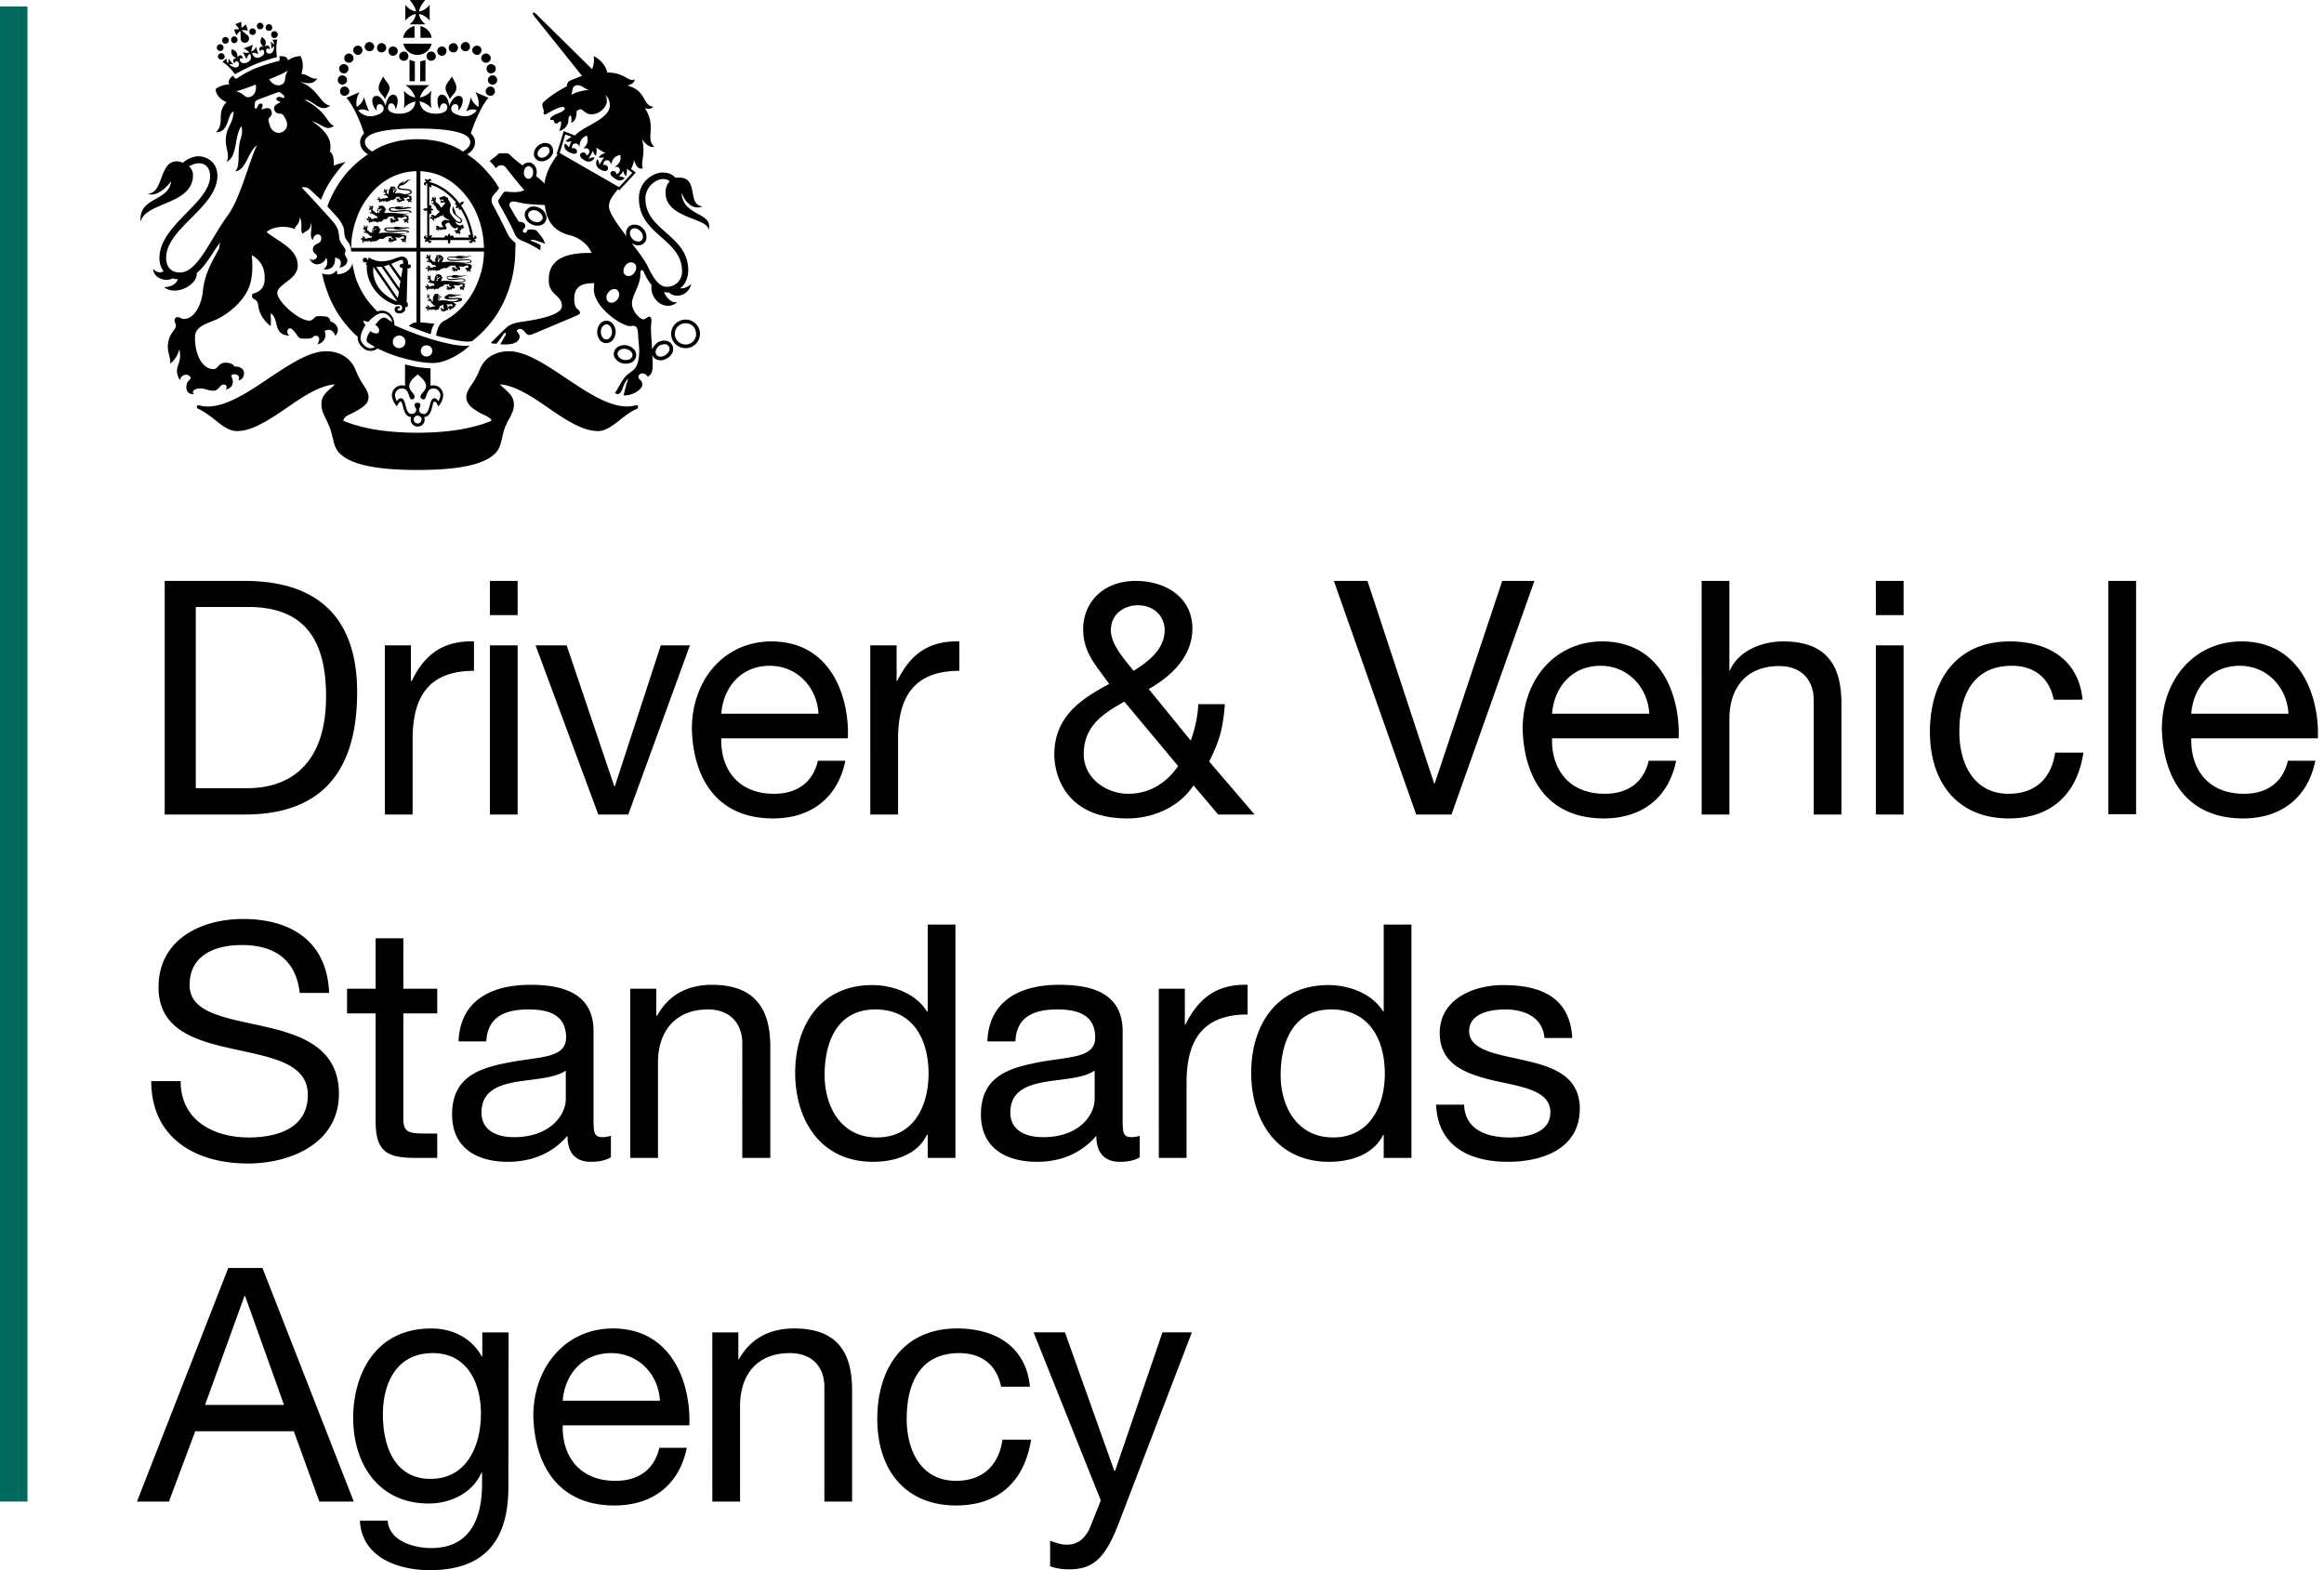 <?xml version="1.0" encoding="UTF-8"?>
<svg xmlns="http://www.w3.org/2000/svg" width="296" height="200">
  <path fill="#00685c" d="M0 191.26h3.497V.821H0z"></path>
  <path d="M86.8 24.51c.57 1.605 1.748 2.212 2.676 1.784-2.034-.214-.393-3.675-2.997-3.675-.143 0-.285 0-.429.037-.428-.464-.927-.678-1.676-.678-1.106 0-2.997 1.07-2.997 3.282 0 4.71 5.494 5.138 5.494 9.312 0 1.213-.928 1.962-1.962 1.962-.928 0-1.677-1.035-2.426-2.64-.393-.785-1.177-1.82-2.034-2.926.25.178.536.285.82.285.285 0 .571-.107.75-.285.213-.178.32-.464.32-.749v-.036c0-.393-.142-.749-.427-1.07a1.446 1.446 0 0 0-1.07-.5c-.286 0-.572.073-.785.285-.178.178-.285.428-.322.713v.073c0 .143.037.322.107.464-1.177-1.534-2.283-3.032-2.283-3.888 0-.714.5-1.356 1.141-2.14l.214.106.143-.178c.25-.25.677-.749 1.64-1.748l.074-.073h-.037l.25-.25-.607-.465c.178-.357.322-.713.393-1.141.178.749.57 1.248 1.106 1.07-.321-.784.393-1.82-.107-3.746.464.749 1.106 1.142 1.57.999-1.213-1.07.357-2.569-1.213-4.923.5.178.856.073 1.07-.178-1.427-.178-.784-2.034-3.318-2.712.642-.107 1-.464.928-.784-.678.464-1.249-.892-3.46-.856-.143-.82-.892-1.712-1.749-2.105.143.607 0 1.177-.178 1.677l-7.135-7.028c-.214-.178-.322-.25-.393-.178-.036.073-.036.213.073.357l6.172 7.706c-.464.142-.927.357-1.391.535-.322.107-.57.393-.535.785-1.142.57-2.14 1.284-2.64 1.712-.393.357-.678.428-.357 1.213.142.285-.25 1.035.606.464.606-.32 1.927-1.07 2.105-.606.107.249-.535.57-.999.713-.428.178-.928.535-.856.713.073.178.429-.036.464.178.037.178.143.357.357.357.143 0 .393-.357.536-.25.142.143-.074.964-.214 1.178.677-.073 1.141-.749 1.177-1.248 0-.536.143-.643.25-.714.107-.073.214.535.107.928.357-.073.75-.571.678-1.463.178-.142.357-.25.535-.25.214 0 .678.643 1.32.643 1.249 0 1.89-1 1.998-1.463.036-.357 0-.713-.178-.999.428.357.57.892.57 1.32 0 1.713-3.032 2.497-4.316 3.71a.481.481 0 0 0-.107.143l-1.463-.57-.073.32s-.036.073-.073.25c-.178.5-.464 1.534-.678 2.105l-.073.25.143.072c-.856 1.106-1.534 2.39-1.677 3.675a8.663 8.663 0 0 0-1.07-.928c.036-.142.073-.285.073-.428a1.307 1.307 0 0 0-.322-.999c-.178-.178-.392-.32-.642-.32s-.5.072-.713.249a.481.481 0 0 0-.107.142c-.073-.036-.107-.073-.142-.107-.5-.392-1.07-.82-1.427-1.213-.143-.142-.285-.25-.607-.25h-.642c-.214 0-.357.143-.57.357-.143.107-.465.357-.82.642.177.178.356.357.534.571.073.107.178.214.25.32.106-.072.178-.142.249-.213.142-.107.357-.143.535-.143.178 0 .428.143.607.429.142.178 1.284 1.677 2.247 2.747l-.285.107c-.428.178-1.356.142-1.748.107-.428-.037-.5-.143-.784.321a7.25 7.25 0 0 0-.358.535c-.142.143-.25.357.037.821.428.714 1.463 2.605 1.82 3.46.32.857.748.964 1.427 1.25.642.284 1.783.927 1.926 1.07l.037-.642c-.179-.214-.82-.429-1.07-.535-.25-.074-.286-.179 0-.179.284 0 1.07.285 1.64.5-.142-.606-.784-1.32-1.141-1.712-.464-.143-.963-.143-1.142 0 0 .142-.107.321-.285.321s-.321-.178-.25-.321c.074-.214.322-.285.286-.642-.073-.358-.535-.429-.82-.464-.393-.571-.856-1.427-1.07-1.784-.214-.357-.108-.535.036-.678.357-.285 1.07.143 2.533.25.5.036 1.141.072 1.82.106.177 1.677.855 3.282 3.21 3.853 1.142.285 2.319 1.142 2.747 2.248-4.71-.073-5.458 1.748-5.458 3.46 0 1.963 1.676 1.856 1.676 3.318 0 1.285-3.96 1.82-5.137 1.998-1.034.143-1.605.393-2.07.856-.499.5-.998.963-1.854 1.855 0 0 .357.073.749.073l.642-.891c.213-.285.357-.535.464-.5.142.037.073.25-.107.535l-.535.928c2.319.178 2.461-.678 2.461-1.035 0-.357-.57-.606-.25-.82.357-.213.607-.073.892.25.25.285.357.57 1 .321 0 0 5.03-2.105 5.672-2.39.57-.25.428-.5.073-.785-.357-.32-.428-.82-.428-1.355 0-1.499.927-1.998 2.533-1.963 0 .25-.037.536-.037.75 0 2.39 3.603 4.709 4.567 4.709.464 0 1.034-.322 1.07 1.105.036 1.07.25 1.82.073 3.033-.214 1.213-.57 1.391-1.284 1.926-.75.5-1.427 2.105-1.748 2.462.321.214.677.25.963-.535.214-.642.464-1.106.749-1.285-.285.714-.5 1.784-.607 2.105.928.143 2.39-.677 2.39-1.355 0-.642-.499-.571-.499-1 0-.213.214-.428.5-.428.357 0 .642.285.677.429.429-.214.678-.607.642-1.57 0-.357 0-.749-.036-1.142.036.037.073.107.107.143.178.285.464.428.82.464.321.036.678-.073.999-.285.357-.214.642-.571.713-.963v-.214c0-.214-.036-.393-.178-.57-.142-.215-.393-.394-.642-.43-.393-.106-.821 0-1.177.214-.322.25-.571.571-.678.892-.073-1.284-.178-2.497-.142-2.997.073-.713.106-1.07-.143-1.177-.25-.107-.5.321-.856.321-.357 0-1.427-.999-1.427-2.033 0-1.035 1.106-2.355 1.07-3.746-.036-.464.25-.678.429-.285.214.5.535 1.141.999 1.677-.285 1.783 1.677 3.496 3.282 2.211-.82.107-1.356-.57-1.712-1.284.142 0 .285.037.428.037h.25c.57.677 2.354.642 2.818-1.106-.322.357-.964.642-1.427.57.677-.5 1.034-1.391 1.034-2.283 0-4.495-5.458-5.03-5.458-9.133 0-1.498 1.32-2.497 2.247-2.497.358 0 .607.107.856.285-.357.357-.57.891-.535 1.57.142 3.21 5.423 3.068 5.494 4.637.607-2.354-3.318-1.64-3.46-4.78M72.748 12.1c.25-.5 0-1.248.892-1.248.428 0 .82.464 1.355.606-.855.073-1.64.285-2.247.642m-4.852 9.918c0 .25-.107.5-.285.642-.073.073-.178.143-.322.107-.321 0-.57-.357-.57-.749v-.073c.036-.25.106-.5.285-.642a.54.54 0 0 1 .357-.142.41.41 0 0 1 .321.178c.178.142.25.428.214.677m15.626 22.69c.036-.249.214-.5.464-.677.25-.143.57-.214.82-.178.107.036.285.106.357.25.143.178.107.32.107.464-.073.25-.25.5-.5.642-.428.321-.963.285-1.177-.037a.572.572 0 0 1-.073-.464m-3.282-15.055a.57.57 0 0 1 .178-.428c.107-.107.285-.143.428-.143.25 0 .5.143.714.357.213.214.357.5.321.785a.502.502 0 0 1-.178.393c-.107.142-.285.142-.428.142a.992.992 0 0 1-.75-.357c-.177-.214-.32-.5-.284-.749m-8.955-10.168c.25-.784.713-2.354.713-2.354l.82.285c-.213.107-.535.357-.784.57.178.107.535.107.749-.036l-.32.82c-.074-.107-.322-.428-.536-.464-.178.642.25.893.535 1.07.5.25.856.285 1 .074.142-.285-.179-.714-.607-.536-.037-.428.178-.642.464-.642.25 0 .428.214.5.464-.037-.677.284-1.248.927-1.462.25.713.036 1.177-.464 1.676.25-.106.57-.106.713.107.143.214.107.535-.285.75-.107-.465-.606-.5-.784-.179-.143.285.107.57.57.82.536.285.964.107 1.25-.357-.179-.073-.5-.036-.785.178l.57-1.07c.037.178.107.428.358.642.073-.25.178-.642.036-1.035l1.178.714c-.393.036-.714.321-.856.535.285.073.57.036.713-.037l-.642 1a.951.951 0 0 0-.25-.75c-.25.5-.177.964.321 1.285.5.285.821.32 1 .073a.41.41 0 0 0-.536-.57c-.036-.43.214-.679.535-.643.214 0 .393.285.429.57.178-.712.464-1.105 1.177-1.248.178.678-.143 1.213-.785 1.57.285-.107.536-.073.678.142.143.25.037.571-.357.75-.037-.43-.57-.536-.749-.25-.107.25.073.5.57.82.286.178.714.428 1.214-.073-.178-.178-.571-.214-.713-.214l.57-.713c-.036.25.178.57.322.678.073-.357.142-.714.107-.964l.677.536s-1.106 1.213-1.676 1.82zm7.385 18.623c-.32.429-.82.571-1.142.357-.357-.249-.392-.784-.073-1.177.285-.428.82-.606 1.142-.357.321.25.357.785.073 1.177m2.14-3.389c-.284.428-.784.57-1.141.322-.322-.214-.357-.75-.037-1.178.285-.428.785-.57 1.142-.32.322.213.357.749.037 1.177m-13.275-8.353a1.447 1.447 0 0 0-.603.535c-.288.606.075 1.356.785 1.677.39.178.82.213 1.177.107.288-.107.5-.285.61-.535.143-.25.143-.535 0-.82-.11-.357-.425-.678-.82-.856a1.677 1.677 0 0 0-1.178-.107m.39 1.82c-.5-.25-.748-.714-.568-1.071.075-.178.253-.25.356-.285.247-.107.534-.073.82.073.247.143.467.357.57.607.067.106.074.25 0 .428-.11.178-.247.249-.357.32-.253.074-.534.034-.821-.073m8.594 12.986c-.247.249-.425.677-.425 1.106v.034c0 .392.144.784.39 1.07.213.214.466.321.749.321.288 0 .534-.107.75-.285.287-.285.424-.677.465-1.106 0-.392-.11-.713-.322-.999-.212-.285-.5-.463-.82-.463a1.11 1.11 0 0 0-.785.32m.713 2.07a.57.57 0 0 1-.39-.178 1.25 1.25 0 0 1-.288-.785c0-.32.11-.606.322-.784a.575.575 0 0 1 .39-.178c.391 0 .714.464.714.999 0 .285-.143.57-.322.749a.595.595 0 0 1-.424.178m0 .464zM68.57 18.516c-.569.464-.75 1.213-.356 1.677.356.464 1.105.464 1.676.034.322-.25.535-.57.569-.927 0-.25-.068-.535-.212-.714-.144-.213-.357-.32-.644-.357-.322-.073-.714.074-1.035.285m-.11 1.07c0-.213.144-.499.39-.677a.898.898 0 0 1 .714-.214c.11 0 .213.035.322.179.11.106.11.285.11.356 0 .25-.178.464-.39.642-.357.285-.822.285-1.036.034a.551.551 0 0 1-.11-.32m10.208 24.62c-.247.177-.425.427-.466.677-.075.32 0 .641.288.927.212.25.534.428.927.5.356.034.714 0 1.035-.143.322-.178.5-.464.569-.785.11-.641-.425-1.248-1.213-1.39-.425-.074-.82 0-1.142.213m.82 1.64c-.533-.106-.892-.498-.82-.89.069-.179.144-.286.253-.357.212-.143.5-.214.82-.143.467.073.82.428.82.749v.107c-.074.392-.534.606-1.07.535m5.993-3.318c0 1 .82 1.82 1.855 1.82 1 0 1.82-.82 1.82-1.82 0-.999-.82-1.82-1.82-1.82-1.034 0-1.855.822-1.855 1.82m.466 0c0-.749.61-1.355 1.39-1.355.75 0 1.322.606 1.322 1.355 0 .75-.569 1.356-1.321 1.356-.784 0-1.391-.606-1.391-1.356M43.989 32.073c.178-.464-.678-.999-.75-1.64-.106-.643-.036-1.25-.784-2.141-.713-.856-3.246-3.568-4.031-4.424.214-.037.642-.107 1.106.321.285.25.82.785 1.355 1.249.643-1.677 1.499-2.961 2.676-4.317.143-.142.285-.32.464-.5-.428.143-1.106.25-1.498.5-.037-.749.036-1.356-.5-1.82.214-1.034.037-2.318-2.283-3.852 1.177.284 1.89 1.39 2.818.535-.82 0-.855-1.82-3.817-3.282 1.142-.037 1.998 1.783 3.318.748-1.249-.142-1.641-2.318-3.853-2.996.749.073 1.57.464 2.212-.464-.75.178-1.213-.536-2.034-.571.285-.963.214-1.57-.107-2.283-.57.036-1.177.213-1.605.57-.073-.535-.606-.57-1.106-.535.037.25.142.571-.107.607-.428.107-1.748.464-2.747.855-1.034.393-2.212 1.106-2.533 1.356-.214.143-.393-.214-.535-.357-.357.321-.678.713-.428 1.106-.571.036-1.213.178-1.749.606 0 .678.571 1.32 1.392 1.677-1.392 1.356-.143 2.64-1.356 3.817 1.713.073 1.391-2.318 2.248-2.64-.073 1.677-1 1.963-1 3.746 0 .964.572 1.998.074 2.64 1.427-.392 1.035-3.532 1.926-4.495.143.535.074 1.07-.106 1.606-.5 1.462.036 3.496-.714 4.138 1.427-.142 1.606-2.462 2.783-3.318-.999 2.105-2.07 6.565-3.603 8.776-2.462 3.354-3.925 7.421-6.208 7.421-.999 0-1.748-.606-1.748-1.855 0-3.817 6.529-6.422 6.529-10.489 0-1.784-1.463-2.461-2.39-2.461-.643 0-1.392.285-1.999.82-.284-.107-.535-.178-.784-.178-2.283 0-1.677 4.138-3.675 4.102.785.464 2.14-.428 2.961-1.57-.321 2.676-4.21 1.963-3.888 5.174.535-2.533 6.671-2.14 6.671-5.958 0-.464-.214-.82-.5-1.106.465-.285.893-.393 1.285-.393.749 0 1.391.535 1.391 1.641 0 3.39-6.457 6.244-6.457 10.418 0 .677.214 1.284.535 1.712-.464.214-.927.143-1.32-.321-.036 1.07 1.498 1.748 2.462 1.213.213.073.428.106.677.106-.285.822-1.284 1.035-1.783 1 1.57 1.248 4.352-.358 4.174-1.784 1.284-1.035 2.069-2.747 2.996-3.889-.073.25-.106.5-.142.785-.928 1.676-1.82 3.175-2.07 5.422-.177 1.856-1.14 3.532-2.425 3.532-.285 0-.75-.392-1-.178-.392.322 0 .713 0 1.035 0 .535-1.034 1.07-1.034 2.711 0 .75.429 1.606.285 2.105.393-.214.963-.928 1.178-1.82.463 2.141-.928 2.07.073 3.96.106-.606.749-.892 1.141-.606.393.25.214.428-.073.713-.285.285-.57 1.749.75 1.642-.25-.143-.25-.536.392-.678.892-.178 1.141.25 2.105.25.606 0 .784-.785 1.248-.785.464 0 .464.357.285.642.785-.214.893-.607.893-1.07 0-.393-.322-.678-.073-.82.284-.179 1.141 0 .784.713.464-.074.713-.393.713-.964 0-.535-.642-.855-1.213-.784-.107-.32-.642-.5-1.106-.5-1.034 0-.892.82-1.605.82-1.177 0-2.319-1.498-2.319-4.067 0-1.355 1.463-1.712 2.533-2.176 1.035-.428 2.854-1.57 3.96-3.39.856-1.426.892-3.032.749-4.887 1.463.856 1.641 2.07 1.641 2.961 0 1.142-.57 1.57-1.035 1.784-.392.178-.535.107-.57.357-.073.285.142.464.32.535.535.285.393.785.571 1.32.143.571.607 1.428 1.463 2.07.073-.357.036-.893 0-1.606 1.141.571.214 2.819 2.426 2.819-.429-.214-.322-.82-.073-.893.213-.106.535.143.927.714.429.606.322.57 1.356.57 1.035 0 .57-.357 1.142-.357.535 0 .5.642.178 1.106.927-.285 1.213-.999.927-1.712.785-.464 1.213.178 1.356.606.784-.784 0-1.748-.642-1.82.036-.32-.25-.606-.607-.641-.321-.037-.642-.037-1.034-.037-.357.037-.571.571-1 .571-1.39 0-4.102-2.462-4.102-3.532 0-1.106 2.605-1.748 2.605-3.425 0-2.176-2.177-2.925-3.96-4.317.642-.713 2.533-.891 3.567-.392.143-.571.535-.429.678-1.499.393.928-.037 1.713.357 2.105.321-.428 1.106-.357 1.034-1.498.25.713-.284 1.82.25 2.283.107-.606.428-.713.678-.713.213 0 .392.178.392.5 0 .892-1.07.499-1.07 1.462 0 .428.535.57.535.82 0 .285-.428.678-.963.322.178.392.535.713.963.713.5 0 .999-.357 1.177-.856.25.607.073 1.32-.392 1.427.5.214 1.605 0 1.498-1.427.642.073.963.5.57 1.285.536-.107 1-.393 1-.928 0-.428-.464-.57-.25-1.106M31.678 12.377c-.57.073-.57-.5-1.605-.75.713-.177 1.677-.534 2.497-.855.143.678-.142 1.534-.892 1.606m4.21 4.459c-.75.322-1.356-.32-1.499-.785-.142-.463-.285-.855-.107-1.034.358-.32.429-.571.25-.963-.25-.464-.714-.25-1.249-.107.214-.464.25-.785-.107-.75-.393.037-.393.714-.606.643-.25-.073-.107-.464-.107-.678 0-.285.178-.357.464-.5l2.212-.82c.285-.106.464-.178.678.037.142.142.5.322.392.535-.107.214-.57-.25-.892 0-.285.214-.037.429.428.571-.464.285-.963.464-.82.963.143.429.393.535.856.535.25 0 .428.358.642.785.214.428.285 1.213-.535 1.57m.142-6.172c-.606.464-1.391.073-1.748-.571.82-.32 1.748-.713 2.39-1.106-.57.928-.178 1.32-.642 1.677m-1.353-5.6c.178.249.214.392.25.57-.143-.036-.285-.178-.429-.392l.073.998a.867.867 0 0 1 .357-.357c-.036.642-.284.893-.5.928-.284.073-.499-.107-.534-.285-.037-.321.213-.5.464-.214.036-.606-.429-.606-.642-.357.249-.57.142-.927-.358-1.248-.321.535-.178.891.214 1.284-.393-.178-.749.142-.393.57.074-.356.393-.284.464.037.074.25-.178.571-.606.713-.606.179-.785-.213-.928-.535.107-.107.429-.073.785.143l-.285-.963c-.142.357-.357.5-.606.606 0-.285.213-.856.213-.856l-1.177.464s.535.25.713.5a1.09 1.09 0 0 1-.82-.037l.464.892c.107-.393.285-.607.464-.678.107.357.25.784-.32 1.07-.393.214-.785.143-.928-.107-.178-.249 0-.57.321-.32-.036-.571-.535-.571-.677-.143 0-.57-.143-.927-.75-1.07-.142.57.074.892.643 1.142-.357-.037-.678.285-.25.677 0-.357.322-.392.464-.142.143.178.107.428-.106.57-.214.108-.571.108-1.035-.32.142-.074.285-.037.5 0l-.643-.75c.037.25.037.464-.036.607-.143-.178-.178-.322-.214-.607l-.5.429c.465.285.964.713 1.606 1.57.678-.393 1.855-.964 2.604-1.285.714-.285 1.963-.713 2.748-.891-.179-1.07-.074-1.713.036-2.248zm-4.887-1.32.321.748.428-.535c.037 0 .037.037.074.037.036.25.036.677.036.927 0 .285.25.535.535.535a.548.548 0 0 0 .535-.535.57.57 0 0 0-.285-.5 8.169 8.169 0 0 1-.606-.535c.037-.036.037-.036.037-.073l.713.073-.25-.784-.57.464-.037-.785-.749.285.464.571v.073zm2.675.57a.372.372 0 0 0 0-.57c-.142-.179-.428-.179-.606 0a.435.435 0 0 0 0 .57c.178.178.464.178.606 0m.964-.713a.372.372 0 0 0 0-.571c-.143-.178-.429-.178-.607 0a.435.435 0 0 0 0 .57c.178.179.464.179.607 0m1.141.215a.484.484 0 0 0 0-.607c-.178-.178-.464-.178-.606 0-.178.143-.178.429 0 .607a.484.484 0 0 0 .606 0m.072.892c.178.178.463.178.606 0a.41.41 0 0 0 0-.607.411.411 0 0 0-.606 0 .484.484 0 0 0 0 .607m-4.817.785c.25 0 .429-.179.429-.429a.412.412 0 0 0-.429-.428c-.213 0-.392.178-.392.428s.178.429.392.429m-1.106.07a.434.434 0 0 0 .429-.427.46.46 0 0 0-.429-.429.434.434 0 0 0-.428.429c0 .25.178.428.428.428m-.25.5a.412.412 0 0 0-.428-.429.434.434 0 0 0-.428.428c0 .25.214.429.428.429.25 0 .429-.178.429-.429m.142 1.142a.412.412 0 0 0-.428-.428.434.434 0 0 0-.428.428c0 .214.213.393.428.393.25 0 .428-.178.428-.393M56.975 37.71c0 .034.07.034.11.073.678.178 1.462-.32 1.855-.213-.535-.178-.856.142-1.392.034.322 0 .644-.034.644-.143-.212.143-.892-.106-1.177.074v.034c-.212.073-.39.178-.39.321 0 .464 1.748.107 1.748.25 0 .106-.357.25-.82.25-.322 0-.929-.25-1.677-.074 0-.107.212-.321.144-.392.075-.035.11-.074.11-.107-.069-.034-.076-.073-.11-.073 0-.035-.068-.074-.068-.107v-.074c-.07-.034-.075-.073-.178-.106-.075-.035-.11-.035-.144-.035l-.075.035c0-.035-.075-.035-.075 0 0 0-.11-.035-.144-.035v.178c-.075 0-.11.178-.178.143 0 .034 0 .073.075.073-.075.073-.075.178-.144.178.069.034.069.073.075.073 0 .143-.075.322 0 .429-.11-.107-.288-.357-.356-.429-.11-.073-.144-.106-.144-.213 0-.074.075-.143.075-.25v-.073c-.068-.034-.11-.073-.144-.073 0 0 .075.034.075.073v.034c-.069.035-.069.074 0 .107v.069h-.069c0-.074 0-.178-.11-.178 0-.074-.074-.107-.143-.035l.075.035v.034c0 .073.075.107.144.107v.034c0 .034 0 0 0 0-.11-.034-.144 0-.178.073 0 0 0 .034.068.034-.075.035-.075.074 0 .143v-.073h.069c0 .034 0 0 .075 0h.069v.034c-.075.073-.075.142 0 .178 0 .142-.179.107-.179-.034-.11.178.075.285.213.213 0 .035 0 .035.069.074v-.035c0 .035.069.107.075.107 0-.034 0-.073.069-.073 0 0-.07.214.178.32.069.143.144.214.247.179 0 .106.075.178.075.178s-.288-.035-.357 0c-.069.034-.11.073-.212.073v.034-.034c-.075 0-.144 0-.178-.034 0-.035 0-.074-.07-.107 0-.034 0-.073-.074-.073-.07-.035-.144-.035-.178 0 .069 0 .075 0 .075.034v.073c0 .034 0 .073.144.107 0 0 .069.034 0 .034h-.075c-.075-.073-.075-.107-.144-.073h-.068s-.144.073-.11.178c0-.034 0-.073.075-.107v.073c0 .074.068.143.178.035h.07c-.076.073-.145.142-.076.178v.034c0 .107.075.143.11.143v-.143.034c.075-.034.068-.107.075-.142h.069c0 .034 0 .107.11.107.074 0 .143-.074.109-.107 0 0 0-.034.068 0v.073s.069-.034.069-.073c0 .034 0 .107-.069.142.069 0 .144-.034.144-.142.069.034.069.034.069.073 0 0 .11 0 .178-.034.069 0 .069.034.069.034-.069.034-.069.073 0 .073l.069-.034v.143c.068-.214.144-.143.288-.214 0-.034 0-.034 0 0 0 0 0 .034-.068.073.068 0 .178-.073.178-.142 0-.034.11-.143.144-.393h.075c.178 0 .246-.142.424-.178-.069.073-.069.214-.069.285 0 .107.11.214.144.25.07 0 0 0 0 0 0 .034-.11.034-.11.034-.178.107-.178-.214-.321-.143v.034a.153.153 0 0 0-.144.143c0-.034 0-.073.11-.073v.034c0 .034 0 .034.068.034h.143c0 .073-.212-.034-.178.143 0 0 .068.034.068.073 0 .034 0 .073.11.073 0-.034-.068-.034-.068-.073h.068s.069 0 .069-.034v.107c0 .034.075.107.144.034 0 0-.075 0-.075-.034h.068v-.073h.069c.068.034.075.073.11.034.109-.034.067-.107.109-.142h.075c.075.034.144.034.178 0 0-.035 0-.179-.075-.25-.075 0 .075-.357-.178-.5.11.035.5.074.569 0 .11 0 .246.108.246.108v.073c-.11.073-.11.107-.144.107h-.069s0-.073-.075-.073c-.068-.035-.075-.035-.11 0 0-.035-.143 0-.143.034h.11v.103c-.076 0-.179 0-.179.034v.073c0 .035-.075.107 0 .107 0 0 0-.034.075-.034 0 0 .07 0 .07.034s.109-.073.143-.034c-.068.034-.11.073-.075.107v.034c0 .034 0 .107.075.142v-.073c0-.034.075-.034.075-.034.11-.034 0-.107.075-.143.068-.034.11.074.178-.034.07 0 .07-.034.07-.073v-.034c0 .034 0 .073.074.073-.075-.073.068-.107.068-.143l.068-.034c0 .034.075 0 .11-.034-.068 0-.178-.073-.11-.107.144-.034.144-.107.11-.178-.11-.107-.288-.107-.288-.25h.178c.569 0 .963-.178.928-.356 0-.393-1.749.034-1.749-.25 0-.073.11-.142.247-.178m-1.284.035c0 .034.144.073.178.073-.075.034 0 .073-.11.073-.075 0-.075-.073-.075-.142m-.137-.062c0 .034-.11.073-.144.034v-.142c0 .034.144.073.179.107m-.213.392c.07-.034.07-.073.075-.073l.075-.034c0-.035-.069-.074-.075-.074 0-.034.075-.034 0-.073 0 0-.075.034-.075 0v-.034h.07l.177.073c0 .034.068.034.068.034 0 .035 0 .074-.068.074v-.074.074c-.068 0-.075-.035-.11 0v.18c0 .034-.074.073-.143.034v-.107m1.752-2.817c0 .035.075.074.144.107.678.178 1.427-.321 1.855-.213-.534-.179-.892.142-1.391.034.287 0 .61-.073.643-.143-.246.143-.892-.107-1.177.074v.034c-.39 0-.678 0-.678.214 0 .535 1.391.213 1.855.213.425 0 .391.074.391.143 0 .107-.5.178-.785.178-.356 0-1.498-.214-2.212-.073 0-.107.178-.25.11-.357.075-.034.11-.074.11-.143 0-.034-.076-.034-.145-.034.07-.034 0-.073 0-.107v-.073c-.068-.034-.11-.073-.178-.107-.075-.034-.11-.034-.143-.073a.18.18 0 0 0-.11.034c-.069 0-.075 0-.075.034-.069-.034-.075-.034-.11-.073-.069.073-.075.107-.069.214-.075 0-.143.142-.178.142 0 .034.068.073.068.073-.068.074-.075.214-.11.214v.248l-.074-.034c-.11 0-.144 0-.288-.074-.11-.073-.11-.106-.11-.213v-.356c0-.035-.074-.107-.143-.074 0 0 .075.035.075.074 0 .034-.07.073-.07.073v.146c0-.073-.068-.178-.109-.178 0-.073-.075-.142-.144-.034l.075.034s-.068.035-.068.074c0 .034.075.073.144.073v.034c.068.034 0 .034 0 .034-.11-.073-.144 0-.178.035 0 0 0 .034.07.073-.076 0-.076.073 0 .143 0-.035 0-.074.067-.074v-.034.034h.075v-.034c0 .034.07.034.07.034v.035c-.076.073-.076.142 0 .142v.034c0 .143-.179.143-.179-.034-.11.178.075.32.247.214v.073l.068-.034v.034c0 .034 0 .073.069.073v-.034c.069 0 .069-.073.212.034 0 0 0 .035.075.035h.11v.25c-.07 0-.247-.035-.288 0-.11.073-.356.142-.425.073v-.142c-.069-.035-.075-.035-.075-.035h-.075c-.069-.073-.144-.073-.178-.034.07 0 .075 0 .11.073v.035c0 .034 0 .073.144.142 0 .034-.07.034-.075 0-.075-.034-.075-.107-.144-.073v.034h-.07c-.074-.034-.143.073-.109.142 0-.034 0-.073.075-.073v.034c0 .107.07.143.213.035v.034c-.07.073-.144.107-.075.178v.034c0 .074.075.178.144.143 0 0-.075-.073-.075-.143.069.035.069.035.075.035.075-.035.068-.143.075-.143 0-.034 0 0 0 0 .068.034.068.107.143.107.075 0 .11-.073.11-.143.068.035.075.074.075.107 0 0 .068-.034.068-.073 0 .034 0 .107-.068.178.068-.034.144-.073.144-.178.068.034.068.034.068.073v-.034c.069.034.075.034.178 0v.108s0-.035.068-.035c0 0-.068.074 0 .143.07-.25.212-.178.356-.285v.034s-.069.035-.069.074c.144.073.322-.143.356-.25v-.034.073c.144 0 .144-.107.213-.107.466.035.11-.392.82-.25.075 0 .143-.073.178-.106 0 .106 0 .32.075.32 0 0 .144.035.178.074v.034c-.075 0-.144 0-.178.035-.144.106-.144-.25-.322-.178v.034a.153.153 0 0 0-.144.142c0-.034.075-.073.11-.073v.034c0 .034 0 .074.075.074 0 0 0-.035.075-.035v.035c0 .073-.213-.035-.178.142v.034c0 .074.075.107.143.074v-.069h.07v.108c0 .034.11.106.178.073-.068-.034-.075-.034-.075-.073v-.074h.069v-.034c.068 0 .068.034.068.034 0 .035.075.074.143.035.11-.035 0-.143.11-.143h.075c.075.034.212 0 .212-.034.068-.034.068-.178-.075-.25v-.178a.743.743 0 0 0 .322.074c.247 0 .357 0 .466-.074.144-.106.247-.034.288-.034.068 0 .075.034.068.073-.068.107 0 .107-.075.178-.068.035-.11 0-.178 0l-.075.035c-.075 0-.178.073-.178.142 0-.034.075-.073.143-.073v.034c-.069.074.075.107.11.074 0-.035 0 0 0 0-.075.034-.178.106-.11.142 0 0 .068 0 .068.034v.107c0-.034 0-.073.07-.107.074 0 .074-.107.143-.142 0 .073-.075.142 0 .142 0 0 0 .034.068.034 0 .035.075.074.144.035-.069 0-.075-.035-.075-.035 0-.034.075-.073.075-.073.075-.142-.069-.142-.069-.178.07-.073.144-.034.178-.142 0-.035 0-.074-.069-.107.07 0 .075 0 .11-.035-.11 0-.075-.073-.075-.106v-.035c.075-.034.11-.073.11-.142 0 .034-.179.107-.144 0 0 0 0-.073-.11-.034-.178 0-.39-.035-.678-.035-.069-.034-.069-.034 0-.034.288-.034.928-.073.928-.25s-.075-.284-.568-.284c-.535 0-1.713.214-1.713-.107 0-.142.212-.107.5-.107m-1.712-.034c-.07.034-.075.073-.144.034-.07-.034 0-.034-.07-.142.07.034.145.107.179.107m.11.32V35.5c-.07-.035-.07 0 0 .034-.075 0-.11-.034-.11 0v.107c.069 0 0 .034 0 .073 0 .034-.075.073-.11.073-.075-.034-.075-.107 0-.142v-.074c.07 0 .075 0 .075-.034s0-.073-.075-.073c.07-.034.075-.034.07-.073 0 0-.07.034-.076 0v-.035h.075l.178.074s.07.034 0 .073c0 0 .07.034 0 .034m.11-.107c-.075 0-.11-.107-.075-.142 0 0 .144.073.178.073-.075.034-.075.073-.103.073m4.018-1.577c.07-.034.075-.073.07-.178-.07.073-.144.107-.144.034 0 0 0-.073-.11-.073-.144.034-.322 0-.644-.035v-.034c.322 0 .892-.073.892-.25s-.178-.284-.713-.284c-.569 0-2.283.178-2.283-.107 0-.214.61-.142.999-.107 0 .035.075.035.143.074.713.213 1.498-.322 1.927-.214-.535-.178-.892.142-1.427.034.322 0 .644-.073.644-.142-.213.142-.928-.107-1.213.073v.034c-.535 0-1.178-.073-1.178.25 0 .534 1.927.213 2.39.213.466 0 .57.034.57.143 0 .142-.467.178-.715.178-.424 0-2.247-.25-2.96-.035.068-.106.212-.32.144-.392.075-.034.11-.073.11-.143 0-.034-.076-.073-.144-.073.068-.034 0-.073 0-.107 0 0 0-.073-.07-.073 0-.034-.074-.073-.143-.107-.11-.073-.144-.073-.178-.073 0 0-.075.034-.11.034 0 0-.075 0-.075.034-.069-.034-.11-.073-.144-.073-.069.073-.069.143 0 .214-.075 0-.144.178-.212.142.069.035.069.074.075.074-.075.106-.075.213-.144.213 0 .074.075.074.11.074v.178l-.075-.035h-.22c-.075-.034-.144-.178-.287-.249-.11-.073-.11-.107-.11-.25 0-.073.07-.142.07-.25 0 0 0-.073-.07-.073 0-.073-.11-.106-.144-.106.07 0 .075.034.075.106v.035c-.068.034-.068.073 0 .107v.073h-.068c0-.073 0-.178-.11-.178h-.068v-.035c0-.073-.075-.106-.179-.034 0 0 .075 0 .075.034v.074c0 .073.068.107.11.107v.034c-.144-.034-.178 0-.178.073v.034c0 .035-.075.107.069.179-.069-.035-.069-.074 0-.107 0 .034.068.034.068.034l.075-.034v.034c.069 0 .069 0 .069.034-.11.073-.075.143 0 .178 0 .178-.212.143-.212-.034-.11.214.11.321.246.25h.068v.073c0-.034 0-.034.07-.034 0 .034 0 .107.074.107v-.073c.07 0 .144.25.356.357 0 0 .075-.035.144-.074 0 .035 0 .074.075.107l.068-.034c0 .107.11.214.075.214 0 0-.212-.035-.288 0-.11.073-.39.142-.465.073 0-.073 0-.107-.068-.143 0-.034-.075-.073-.075-.073h-.075c-.068-.034-.144-.034-.178-.034.069.034.075.034.11.073v.074c0 .034 0 .073.143.142v.034s-.075 0-.11-.034c-.075-.034-.075-.107-.143-.073v.034h-.07c-.074 0-.177.073-.109.142 0 0 0-.073.075-.073v.034c0 .107.075.179.212.035.068 0 .068.034.068.034-.068.073-.143.142-.075.178v.069c0 .073.075.142.144.142 0-.034-.075-.073-.075-.142 0 0 .075.034.075 0 .075 0 .07-.107.075-.143h.07c0 .034 0 .143.109.143.11-.035.144-.107.144-.143v-.034c0 .034.075.073 0 .142.068-.034.075-.034.075-.106.069.073.069.142 0 .178 0 0 .143-.035.178-.178 0 .034 0 .073.068.073 0 0 .11.034.178 0v.107l.068-.074v.179c.069-.25.178-.143.322-.25 0-.034 0-.034 0 0s0 .073-.075.073c0 .074.287-.106.287-.178 0-.034.075-.034.144-.034.144 0 .144-.107.213-.107.89.107.356-.392 1.426-.285.075 0 .075-.073.144-.106-.075.106-.075.32 0 .32.07 0 .144.034.178.073v.035a.366.366 0 0 0-.143.034c-.179.107-.179-.25-.357-.178l-.069.034c-.075 0-.178.073-.144.143 0 0 .068-.035.11-.074v.035c0 .034 0 .073.068.073h.075c0 .073-.212-.034-.178.142v.074c0 .034.068.107.144.073-.07 0-.075-.034-.075-.073h.069v-.035c.069 0 .069.035.069.035v.068c0 .074.11.143.178.074 0 0-.075 0-.075-.035v-.034l.069-.034v-.035h.068c0 .074.075.107.144.074.11-.035 0-.143.11-.178h.074c.11.034.213.034.247 0 0-.074 0-.214-.075-.285-.075 0 0-.107-.075-.178.11.034.212.073.356.073.247 0 .322-.034.466-.107.11-.073.246-.034.288-.034.069.034.075.034.069.073-.07.143 0 .143 0 .214-.07.034-.144 0-.213 0-.068 0-.11.034-.11.034s-.109.073-.143.143c.068 0 .075-.035.144-.074v.035c0 .106.075.106.143.073 0-.034.07 0 .07 0-.076.034-.179.142-.11.178h.075c0 .073 0 .107.075.142v-.106h.069c.075 0 0-.107.11-.179 0 .107-.076.179 0 .179h.068c0 .073.075.106.144.073 0-.034-.068-.034-.068-.073l.068-.035c0-.142-.075-.142-.075-.213 0-.074.144-.035.144-.143v-.107s.075.034.11-.035c-.11 0-.075-.073-.075-.142m-3.996-1.035c.068.035.144.074.213.107-.11 0-.075.034-.144.034-.075 0-.075-.073-.075-.142m-.144-.073c-.068.073-.075.106-.144.073-.069-.073 0-.073-.069-.178.075.034.144.107.178.107m-.178.463c0-.034.07-.073.07-.073s.074 0 .074-.034-.069-.074-.075-.107c0 0 .075-.034 0-.034 0-.035 0 0 0 0-.069-.035 0-.035 0-.035 0-.034 0-.034.075 0l.178.074s.07 0 .07.034 0 .073-.07.073v-.073c-.068 0-.068.034 0 .073-.068 0-.075-.034-.11 0v.18c0 .035-.074.107-.109.074-.075-.035-.075-.107 0-.143m-.178-.25zm.075-.213c-.07 0-.07 0-.07.034 0-.034 0-.034.07-.034m-3.597-3.153c0-.179-.178-.285-.713-.285-.569 0-2.248.213-2.248-.107 0-.178.569-.107.999-.107 0 .034.069.073.11.073.713.214 1.462-.25 1.961-.073-.39-.393-.927.034-1.462-.107.322 0 .644-.034.678-.142-.247.178-.963-.107-1.249.073 0 .034-.069.034-.069.034-.534 0-1.177-.073-1.177.25 0 .57 1.962.25 2.426.25.425 0 .534.034.534.106 0 .143-.466.178-.713.178-.425 0-2.248-.25-2.961-.034 0-.107.212-.285.144-.392.075-.035.11-.074.11-.143-.07-.034-.076-.034-.144-.073 0 0 0-.034-.068-.073v-.107c0-.035-.075-.074-.144-.107-.075-.034-.144-.034-.178-.034h-.11c-.068 0-.075 0-.075.034 0-.034-.075-.034-.144-.034v.178c-.075 0-.144.178-.212.178 0 .034 0 .034.075.034-.075.107-.075.25-.144.25 0 .034 0 .034.075.073v.142h-.075c-.068 0-.075 0-.075-.034h-.075c-.11 0-.178-.143-.322-.25-.11-.034-.11-.106-.11-.213s.07-.178.07-.285c0 0 0-.034-.07-.073 0-.074-.11-.107-.143-.107.068.034.075.073.075.107v.034c-.07.034-.07.073 0 .107v.068h-.07c0-.073 0-.178-.109-.178h-.069c0-.073-.075-.142-.178-.034h.075v.073c0 .074 0 .107.11.107v.068c-.144-.073-.178 0-.178.035v.073c-.075.034-.075.073 0 .143v-.074c.069 0 .069 0 .069-.034v.034c0 .035.069 0 .075 0 0-.034 0-.034 0 0h.069v.035c-.11.073-.075.178.068.178v.034c0 .142-.213.107-.179-.034-.143.178.075.32.213.213h.069v.074l.069-.035c0 .074 0 .107.075.107v-.073c.068 0 .144.214.356.357 0 0 .11 0 .144-.073v.073c0 .073.075.214.075.214-.069 0-.39 0-.466.034-.11.034-.356.142-.425.034 0-.034 0-.073-.075-.142 0-.035 0-.074-.075-.074h-.075c-.068-.034-.11-.034-.178 0 .068 0 .075 0 .11.074v.034c0 .034 0 .107.178.142v.035h-.075c-.075-.074-.11-.143-.178-.107 0 0 0 .034-.069.034s-.144.073-.11.142c0 0 0-.034.075-.073v.073c0 .074.07.143.213.035 0-.035 0 0 0 0 0 .073-.144.142-.075.213v.035c0 .073.11.178.144.178v-.178.034c.075-.034.068-.143.11-.178v.034c0 .034.068.107.143.107.075 0 .11-.073.11-.143 0 .035.075.074.075.107 0 0 .069-.034.075-.073v.178c0-.034.11-.073.143-.178v.034c.07.034.11.034.213 0v.107-.034c.068 0 0 .073.075.142 0-.249.288-.107.466-.213 0 .034-.07.073-.075.073a.438.438 0 0 0 .212-.073v.034l.247-.107v-.073c.069-.035.069-.035.075-.035.143.035.143-.106.212-.106.892.142.356-.393 1.427-.285.075 0 .075-.035.11-.074-.069.107-.069.285.074.322 0 0 .144.034.178.073a.366.366 0 0 0-.143.034c-.179.107-.179-.25-.357-.178l-.069.034c-.075 0-.178.074-.178.143 0 0 .075-.034.144-.034-.069 0-.069.034-.069.034 0 .034.07.034.075.034h.075v.034c0 .035-.212-.073-.178.143v.034c0 .073.068.107.144.073l-.075-.034h.075v-.034h.068v.108c0 .034.11.142.178.073 0-.034-.075-.034-.075-.073v-.074c.068 0 .068-.034.068-.034.069 0 .069.034.069.034 0 .034.075.074.144.034.11-.034 0-.142.11-.142h.074c.11 0 .247 0 .247-.034 0-.035 0-.214-.075-.285-.075 0 0-.073-.075-.178a.59.59 0 0 0 .356.107c.247 0 .322-.035.425-.107.11-.107.288-.034.322-.034v.251c0 .073-.144.034-.213 0-.075 0-.075.034-.075.034-.075.034-.143.073-.143.178 0-.034.075-.073.11-.073v.034c0 .073.109.107.177.034v.035c-.068.034-.144.106-.075.142l.075.034c-.068.035 0 .107.075.107 0-.034-.069-.073 0-.107.075 0 .068-.107.11-.142 0 .073 0 .142.068.142v.035c.069.034.075.073.178.034 0 0-.075-.034-.11-.034 0-.035.075-.074.075-.074 0-.142-.075-.142-.075-.178 0-.073.11-.034.11-.178v-.073c-.069 0-.069 0-.069-.034v.034c.075-.034.11 0 .11-.073-.11 0 0-.074-.076-.143.07-.034.075-.073.075-.142 0 .034-.178.106-.178 0 0 0 0-.074-.11-.035-.177 0-.287-.034-.602-.073.322 0 .892-.073.892-.285m-4.032-.464c0 .035.144.074.212.107-.11 0-.075.035-.143.035-.075 0-.075-.074-.075-.143m-.144-.073c0 .073-.075.107-.144.073 0-.073.069-.073 0-.178.075.034.178.107.178.107m-.178.464v-.074c.069 0 .075 0 .075-.034.068-.073 0-.073-.075-.107.075 0 .075-.034.075-.034 0-.034-.075 0-.11 0v-.034c.068-.035.068-.035.075-.035l.178.107v.108s0-.073-.075-.073v.073c-.068 0-.075-.034-.11 0 0 .034 0 .073.07.073 0 .034 0 .073-.07.107 0 .034-.074.073-.109.073-.075-.034-.075-.107 0-.142m5.03-2.431c0-.214-.213-.322-.785-.322-.61 0-1.891.25-1.891-.107 0-.142.246-.142.568-.106 0 .034.07.034.11.073.749.214 1.641-.178 2.07-.073-.535-.393-.964.034-1.535-.107.322 0 .466-.074.466-.178-.247.178-.749-.074-1.07.107 0 0 0 .034-.068.034-.39 0-.75 0-.75.25 0 .57 1.57.25 2.07.25.465 0 .568.033.568.142 0 .142-.466.178-.748.178-.425 0-1.713-.214-2.462-.074 0-.106.178-.284.11-.392.074 0 .109-.073.143-.143-.075-.034-.11-.034-.144-.034 0-.034-.069-.107-.069-.142v-.074c-.068-.034-.11-.073-.178-.106-.11-.074-.144-.074-.178-.074l-.11.035c0-.035-.109-.035-.109.034-.068-.034-.075-.073-.144-.073 0 .073-.068.106 0 .213-.075 0-.144.178-.212.178 0 .035 0 .035.075.074-.075.073-.075.213-.144.213.069.074.075.074.075.074v.25l-.11-.074h-.143.075l-.075-.034c-.075-.034-.144-.142-.246-.214-.11-.073-.144-.106-.11-.213 0-.107.07-.214.07-.285v-.107c-.07-.073-.11-.107-.179-.107.07.034.075.034.075.107-.069.034-.069.034-.075.073v.074l.07.034s0 .034-.07.034c0 .034 0 0 0 0 0-.073 0-.178-.11-.178h-.068c0-.073-.075-.142-.178-.034h.075v.107c0 .073.075.073.144.073v.068c-.11-.073-.178 0-.178.074v.034c-.075.034-.075.107.068.178 0-.034-.068-.073 0-.107l.07.034.074-.034.07.034v.035c-.11.073-.076.178 0 .178v.034c0 .143-.213.107-.213-.034-.11.178.11.321.246.214v.034s0 .034.075.034v-.034.034c0 .034.068.107.075.107 0-.034.068-.073.068-.073s.11.142.247.213c.11.035.178.143.247.074-.07.107.075.249.069.249-.07 0-.322-.034-.39 0-.11.073-.391.178-.467.073 0-.034 0-.073-.068-.142-.069-.034-.075-.073-.11-.073h-.068c0-.074-.144-.074-.178-.035 0 0 0 .035.075.074v.073c0 .034 0 .073.144.142 0 0 .069 0 0 .035l-.075-.035c-.075-.034-.075-.106-.179-.073 0 0 0 .034-.069.034-.075 0-.178.074-.11.143 0 0 0-.034.076-.074 0 .035.069.074.069.074 0 .073 0 .142.212.034.07-.034.07 0 .07 0-.076.073-.179.143-.11.214l.075.034c0 .107.11.178.178.178-.07-.034-.075-.073-.075-.142.11-.035.075-.143.11-.143 0-.034 0 0 0 0 0 .034 0 .143.109.107.11 0 .144-.073.144-.142.069.034.075.073.075.106 0 0 .069-.034.075-.073 0 .073 0 .107-.07.178.07 0 .11-.073.145-.178.068.034.068.034.068.073h.178c0-.034.069 0 .069 0-.07.035-.07.074 0 .107v-.073c.068 0 0 .107.075.178 0-.285.144-.178.322-.285v.034c0 .035-.068.035-.075.074.178.034.465-.214.5-.357h.178c.5.034.144-.464.964-.321a.437.437 0 0 0 .212-.074c-.075.074-.075.32 0 .32.069.035.178.035.212.108h-.069a.366.366 0 0 0-.144.034c-.178.143-.178-.25-.356-.178-.069 0-.069.034-.075.034a.153.153 0 0 0-.144.143c.07 0 .075-.034.11-.034v.034s.07.073.075.073c.07 0 .07-.034.075-.034v.034c0 .073-.247-.073-.178.143v.034c0 .073.068.142.11.107v-.074c.068 0 .068 0 .068-.034v.108c0 .073.11.142.212.073-.07 0-.11 0-.11-.034v-.035c.068 0 .068-.034.068-.073h.075c0 .034.075.073.178.073.11-.034 0-.142.11-.178h.075c.11.035.253.035.253-.034 0-.034 0-.214-.075-.285-.075-.034 0-.107-.075-.178.11.034.213.073.356.073.288 0 .357-.034.466-.107.144-.073.288-.034.322-.034 0 0 .075.034.075.073-.069.143 0 .143-.069.214 0 .073-.144 0-.212 0-.069 0-.075.034-.075.034-.075.035-.144.074-.144.179 0-.035.075-.074.11-.074v.035c.068.073.11.106.178.034v.034c-.075.034-.178.107-.075.143v.034c0 .073.069.107.075.142v-.142h.069c.075 0 0-.107.11-.143 0 .074 0 .143.068.178.068.074.075.107.144.074v-.147c.07-.142-.11-.142-.11-.178 0-.073.179-.034.179-.178 0-.034-.07-.073-.075-.107h-.068.068s.075.034.11-.034c-.144 0-.11-.073-.11-.143v-.034s.075-.073.075-.142c-.075.034-.178.106-.178 0 0 0 0-.074-.11-.035-.178 0-.322-.034-.644-.073.39 0 .963-.107.963-.285m-3.638-.5c.068 0 .178.074.246.074-.144.034-.075.073-.178.073-.068 0-.075-.107-.075-.143m-.144-.073c0 .034-.075.073-.144.034-.069-.034 0-.073-.069-.142a.822.822 0 0 1 .179.107m-.213.464c0-.035 0-.074.075-.074.07 0 .07-.034.075-.073.068-.034 0-.034-.075-.073.07 0 .075-.034.07-.074-.07 0-.076.035-.076 0l.068-.034h.075l.178.073c.07.035.07.035.07.074v.034c-.07.034-.07-.034-.076-.034-.069 0-.069 0 0 .073-.069-.034-.075-.034-.11 0-.068.034 0 .073 0 .073v.107c0 .034-.074.107-.143.073-.075-.034-.07-.106-.07-.142m3.462-2.094c.568 0 .855-.214.855-.393 0-.642-1.605-.25-1.605-.642 0-.073.07-.142.11-.178.82-.073.82-.642 1.391-.749-.678-.106-.784.464-1.106.464a.352.352 0 0 0 .212-.321c-.144.178-.466.214-.644.428v.107c-.144.073-.178.142-.178.25 0 .606 1.641.178 1.641.642 0 .142-.287.249-.748.249-.322 0-.569-.25-1.213-.073 0-.107.212-.32.144-.393.075-.034.11-.073.11-.142-.069-.034-.076-.034-.11-.034 0-.035-.07-.074-.07-.107v-.074c-.067-.034-.109-.073-.178-.106-.069-.035-.11-.035-.143-.035h-.075s-.075 0-.11.035c0-.035-.075-.035-.11-.035 0 .035-.069.074 0 .178-.075 0-.144.143-.178.143v.034c0 .107-.075.214-.11.214 0 .034.07.034.07.034a.965.965 0 0 0-.075.393.543.543 0 0 1-.144-.107c-.11-.074-.075-.107-.075-.178 0-.107.075-.179.075-.25v-.073c-.07-.073-.11-.107-.144-.073.068 0 .068.034.068.073l-.068.034v.142a.21.21 0 0 0-.075-.142h-.075v-.035c0-.034-.068-.107-.144-.034 0 0 .075 0 .075.034 0 0-.069.035-.069.074 0 .034.07.073.11.073h.069v.068c-.144-.073-.178 0-.178.035v.034c-.068.034-.075.073 0 .142 0-.034 0-.073.069-.073h.143v.034c-.075.074-.075.143 0 .143v.034c0 .142-.213.107-.178-.034-.144.142.069.285.178.178.068 0 .068 0 .068.034v.034s0-.034.069-.034v.034c0 .035 0 .074.075.074v-.035s.069.107.144.179c-.144.073-.357.106-.357.106s-.246 0-.322.035c-.075.034-.287.106-.39.034v-.107c0-.034-.068-.073-.075-.073-.069-.034-.144-.034-.178 0 0 0 .075 0 .11.034v.034c0 .035 0 .107.143.143v.034s-.068 0-.075-.034c-.075-.034-.075-.107-.144-.074l-.068.035c-.069 0-.143.073-.11.142 0-.034 0-.073.076-.073 0 .034.068.034.068.034 0 .107 0 .143.178.034v.035c0 .034-.144.106-.075.178h.068v.034c-.068.073.075.142.11.142 0-.034-.069-.073-.069-.142h.068c.075 0 .07-.107.075-.143v.035c0 .034 0 .107.11.107.075-.035.11-.074.11-.143 0 .034.075.073.075.107v-.073c.068.034.068.107 0 .142 0 0 .143-.034.178-.142v.034h.069c0 .034.075.034.144 0v.107c0-.034.068-.034.068-.034v.142c.069-.25.143-.142.287-.25.07 0 .07 0 0 0v.074s.144-.034.144-.107c0-.034.075-.034.11-.073 0 0 .144-.034.144-.073v.106c.143 0 .322-.178.356-.178.322-.073-.178-.285.466-.25a.26.26 0 0 0 .178-.073c-.075.107-.075.285 0 .285.068.034.143.034.178.073v.035c-.068 0-.11 0-.11.034-.178.107-.178-.214-.322-.178l-.069.034a.153.153 0 0 0-.144.143c.07-.035.075-.035.11-.074v.035c0 .034 0 .073.075.073h.068c0 .073-.212-.034-.178.142l.068.034c0 .035 0 .107.11.074v-.074h.068v-.034.103c0 .073.075.143.179.073-.068 0-.11 0-.11-.034v-.034c.069 0 .069-.034.069-.034v-.035h.069c0 .074.075.074.144.074.075-.035 0-.143.075-.143h.075c.11 0 .212 0 .246-.034 0-.034 0-.178-.11-.25 0 0 .07-.073 0-.142.11.034.179.073.323.073.212 0 0-.034.11-.106a.27.27 0 0 1 .287 0v.212c0 .034-.144 0-.212 0-.07 0-.075.034-.075.034-.07 0-.11.074-.11.143 0-.035.075-.035.11-.074v.035c0 .073.11.107.144.073 0-.034.069 0 .069 0-.075.034-.144.107-.075.142 0 .074.068.107.075.107v-.073h.069c.075 0 0-.107.11-.142 0 .073-.07.142 0 .142h.067c0 .073.075.107.144.034-.069 0-.075 0-.075-.034v-.034c.068-.143-.075-.143-.075-.178 0-.074.144-.035.144-.143 0-.034-.068-.073-.075-.073v-.034s.075.034.075-.035c-.075.035-.068-.073-.075-.106 0-.035.069-.074.069-.143-.069.034-.144.073-.144 0-.068 0-.068-.073-.11-.034-.143 0-.212-.073-.5-.107m-1.394-.784c0 .034.144.073.178.073-.075.034-.075.073-.11.073-.075 0-.11-.073-.075-.142m-.143-.074c0 .074-.075.107-.11.035v-.107c0 .034.144.073.144.073m-.178.428c.069-.034.069-.073.075-.073 0 0 .069 0 .069-.034 0-.035 0-.074-.07-.107.07 0 .07 0 .07-.034-.07 0-.075.034-.075 0v-.035h.069l.178.074.069.034c0 .034 0 .034-.07.073v-.073c-.068 0-.068.034 0 .073-.068-.034-.074-.034-.109 0v.147c0 .034-.068.107-.11.073-.074-.034 0-.073 0-.107m1.984 9.26h-.11v-.142c0-.5-.287-.856-.82-.856-.465 0-1.355.607-2.604.607-.568 0-1.177-.25-1.57-.5l-.178.393v-.035a.32.32 0 0 0-.322-.32c-.144 0-.287.142-.287.32 0 .143.143.285.287.285.11 0 .213-.034.247-.106l-.144.392c.068 0 .11.034.144.073-.178 1.891 1.249 4.317 3.746 5.066.356-.107.749-.034.749.357 0 .25-.144.357-.357.357-.143 0-.246-.073-.246-.178 0-.178.288-.073.322-.178 0-.143-.068-.214-.213-.214-.178 0-.465.107-.465.393 0 .357.287.535.568.535.288 0 .893-.143.785-.821.144 0 .288 0 .322-.143v-.392l-.144-.035.11-4.352h.11c.143 0 .287-.073.321-.25 0-.178-.143-.25-.287-.25m-4.496.322 3.033 4.388c-1.642-.642-3.247-2.105-3.033-4.388m3.104 3.96-2.747-3.996c.075.034.178.034.247.034.144 0 .287-.034.424-.034l2.212 3.175c0 .322-.11.607-.144.82m.213-1.248-1.962-2.819c.212-.034.425-.106.644-.178l1.462 2.105a6.73 6.73 0 0 0-.144.892m.466-3.104h-.11c-.109 0-.287.073-.321.214 0 .178.143.285.287.285h.075v.142c0 .25-.11.642-.178 1.106l-1.249-1.748c.61-.25 1.071-.5 1.32-.5.178 0 .213.107.178.5m7.605-4.5a.58.58 0 0 0 .212-.214c-.11.035-.178-.034-.212-.034.075-.034.178 0 .075-.142-.075-.143-.144-.143-.247-.035-.11.107-.748-.034-.748-.535 0 .107.143.143.212.178s.075.035.11.074h.075a.412.412 0 0 0 .178.034v-.034a.24.24 0 0 0 .246-.25c.07-.25-.212-.393-.5-.607a8.573 8.573 0 0 1-.246-.25c-.11-.178-.07-.356-.288-.713 0-.073-.069-.178-.075-.321-.144.25-.178.677.144 1.035.287.32.855.57.82.82 0 .074-.075.143-.144.143h-.11s0-.034-.069-.034c0 0-.075-.034-.11-.034a.445.445 0 0 1-.212-.179c-.246-.213-.465-.534-.61-.713-.246-.357-.143-.677-.074-.963.178-.25-.144-.785-.322-.928 0 0 .069-.106 0-.249h-.178c-.07-.107-.075-.107-.11-.107-.144-.034-.144-.107-.144-.142-.075.073-.11.107-.144.107-.11.034-.144 0-.178.034-.075.073-.11.073-.212.073-.11 0-.11.073-.11.143.07.073.07.142.11.178l.11.107.074-.107c.068-.035.178-.074.213.034 0 .073 0 .107-.075.107h-.213c-.075 0-.075.107-.075.142 0 .073.075.107.213.073.11-.034.356-.073.356.035 0 .285-.356.285-.425.642a9.572 9.572 0 0 1-.212-.214c0-.073-.11-.178-.212-.285-.075-.073-.179-.143-.247-.214-.11-.073-.11-.107-.11-.25 0-.073.068-.178.068-.25 0-.033-.068-.072-.068-.106 0-.073-.11-.107-.178-.107 0 .034.075.034.075.107v.034c-.068.035-.068.074 0 .107v.073c0 .035 0 .035 0 0-.068-.073-.075-.178-.144-.178h-.068c0-.073-.075-.142-.178-.073 0 .034.075.034.075.034v.107c0 .073 0 .107.11.107v.034c-.144-.073-.178 0-.213.074v.034c-.075.034-.075.107.07.178 0-.034-.07-.073 0-.107l.067.034.075-.034.07.034v.035c-.076.073-.076.142 0 .178-.076.073-.213.034-.213-.074-.11.179.075.285.247.214v.214l.068-.034c0 .034.069.107.075.107v-.035c0 .035.068.074.075.107.075.143.212.5.568.642-.178.073-.287.25-.424.357-.075.107-.213.213-.322.142 0 0 0-.034-.11-.073 0-.034-.075-.034-.11-.034h-.068c-.075 0-.178.034-.178.073h.11v.073c0 .034.069.107.212.074 0 0 .07.034 0 .034 0 0 0 .034-.075.034-.075-.034-.11-.107-.178-.034 0 0 0 .034-.069.073-.075 0-.11.143-.069.214 0-.034 0-.107.07-.107v.034c.074.074.109.107.253-.073 0 .107-.075.214 0 .214 0 0 0 .034.068.034 0 .107.143.142.212.107 0-.035-.11-.035-.11-.107v-.034c.075-.035 0-.143.068-.178.07.034.11.106.178.073 0-.034.075-.073.075-.107.144-.073.247-.107.322-.073 0-.074.068-.143.178-.178.144-.035.179 0 .213.034.068-.073.075-.143.144-.214 0 .5.678.5.821.785a1.87 1.87 0 0 0-.569-.107c-.143.034-.424.178-.465.392 0 .143.11.428.287.535-.212.035-.287-.034-.465.035v-.035c-.179.035-.179-.249-.357-.178 0 0-.069.034-.075.034-.075 0-.178.107-.143.179 0-.035.075-.074.11-.074v.034c0 .035 0 .074.074.074.068 0 .075-.035.075-.035v.035c0 .073-.246-.035-.212.142 0 0 0 .034.075.074-.07.034 0 .106.144.073-.068 0-.075-.034-.075-.073.069 0 .069 0 .069-.035v.103c0 .073.11.178.212.073-.068 0-.11 0-.11-.034v-.034l.07-.034v-.035h.074c.07.074.11.107.144.074.075 0 .075-.035.075-.035.07 0 .075 0 .075.035 0-.074.07-.143.212-.035l.11-.073s.144.073.212 0c.11-.107.07-.107.07-.178-.076-.143-.11-.143-.144-.285-.07-.25.321-.393.5-.357.069.178.287.57.643.713.247.074.322-.178.425-.142v.358c-.069.034-.144 0-.246 0l-.075.034a.153.153 0 0 0-.144.143s.075-.035.11-.074v.035c0 .106.109.142.177.073 0 0 .07 0 0 .034 0 .034-.143.107-.075.143 0 0 .068.034.075.034a.21.21 0 0 0 .075.142c0-.034-.068-.073 0-.142h.07c.074 0 .067-.107.11-.142 0 .073 0 .142.067.178.07.073.11.106.212.073-.069 0-.11-.034-.11-.073.069-.035.069-.035.076-.074.069-.142-.11-.142-.11-.213 0-.074.144 0 .144-.178.075-.035.144-.107.144-.143-.075 0-.144-.034-.178-.034zm1.427.856c.144.107.075.322-.075.285a9.91 9.91 0 0 0-1.57-4.103v-.034c.179-.034.322-.178.357-.428-.247-.034-.425.107-.535.25 0-.073-.11-.142-.178-.25a7.626 7.626 0 0 0-1.748-1.641c-.61-.393-1.284-.713-1.962-.892.069-.143.246-.178.322-.034 0-.25-.213-.393-.322-.321-.075 0-.144.073-.144.178-.11-.107-.213-.178-.39-.178a.72.72 0 0 0 .143.392c-.11 0-.212.035-.246.107-.075.107 0 .357.287.357-.11-.107-.075-.285.11-.285v3.175c-.178-.034-.356-.034-.534.143.178.178.356.178.534.142v3.425c-.178.034-.212-.178-.11-.285-.246 0-.356.25-.287.357 0 .073.11.143.246.143a.466.466 0 0 0-.144.356c.178 0 .288-.073.39-.142a.31.31 0 0 0 .11.25c.11.073.357-.035.357-.321-.11.142-.288.107-.288-.035h2.39c-.074.143-.068.322.144.5.144-.178.178-.357.11-.5h2.675c0 .143-.178.214-.287.074 0 .25.246.357.356.285.075-.035.144-.107.144-.25a.474.474 0 0 0 .356.143c0-.178-.075-.285-.178-.393.178.035.253-.034.288-.107.069-.142-.075-.356-.322-.356m-2.283-4.21a.375.375 0 0 0-.11.25c.07.072.11.142.247.142a.638.638 0 0 0-.178.357.69.69 0 0 0 .39-.107c0 .142 0 .249.075.285 0 .034.144.034.212 0a9.081 9.081 0 0 1 1.213 3.282.708.708 0 0 0-.287-.074c0 .179.075.285.144.357h-2.034c.069-.107 0-.213-.11-.249-.11-.034-.178 0-.287.107 0-.107 0-.25-.144-.357a.43.43 0 0 0-.178.357c-.11-.107-.179-.143-.288-.107a.215.215 0 0 0-.11.25h-1.748c.075-.074.11-.179.144-.321a.478.478 0 0 0-.356.142v-2.818c.11.034.246-.073.288-.143 0-.073 0-.178-.11-.285.11 0 .247-.034.356-.142a.51.51 0 0 0-.356-.142c.11-.107.11-.214.11-.285-.07-.074-.179-.179-.288-.143v-2.355c.075.035.178.107.288.107 0-.142 0-.249-.075-.32.534.142 1.07.428 1.569.749a8.859 8.859 0 0 1 1.605 1.462m7.582 5.168c-.288-.214-.75-.642-.999-1.142-.287-.642-1.57-3.175-1.784-3.532-.178-.285-.247-.535-.247-.749 0-.285.11-.5.247-.677.11-.143.39-.393.5-.571.075-.107.144-.214.212-.285-.465-.82-.927-1.427-1.57-2.14a12.025 12.025 0 0 0-2.496-2.177c.5-.32.998-.784.998-1.57 0-.428-.212-.784-.534-1.105.534-1.642 1.463-3.675 2.248-4.531l-1.677-.714c.424.642.466 1.427.39 1.891-.466-.321-.82-.713-.963-1.284-.075.5-.322 1.32-.603 1.82.5-.214.893-.321 1.356-.108-.247.357-.999.964-2.069.678-.61-.143-1.213-.428-1.177-.891 0-.285.212-.607.568-.571.39.034.39.57.288.82.466-.25.963-1.677.247-1.855-.61-.178-1.142.642-1.356 1.249-.11-.75-.39-1.463-1-1.427-.748.073-.5 1.462-.246 1.855.068-.5.322-.785.534-.75.213 0 .5.143.466.607-.075.464-.713.713-1.462.713-.678 0-1.927-.213-2.07-1.57.466.074 1.178.429 1.5.892a7.968 7.968 0 0 1 0-2.283c-.391.535-1 .82-1.464.892.144-.57.644-1.177 1.213-1.57h-3.032c.568.393 1.07 1 1.213 1.57-.425-.073-1.07-.357-1.428-.892.075.856.075 1.462 0 2.283.288-.464 1-.785 1.463-.891-.11 1.355-1.355 1.57-2.069 1.57-.749 0-1.391-.25-1.427-.714 0-.464.213-.606.425-.606.212-.035.5.25.534.749.288-.393.534-1.784-.253-1.855-.569-.035-.892.677-1 1.427-.212-.607-.748-1.427-1.32-1.25-.748.179-.246 1.606.213 1.856-.11-.25-.075-.784.287-.82.357-.034.569.285.569.57 0 .464-.569.75-1.141.892a1.99 1.99 0 0 1-2.105-.678c.5-.213.891-.106 1.391.107a9.635 9.635 0 0 1-.644-1.82c-.11.572-.5 1-.927 1.285-.11-.464-.075-1.213.356-1.89l-1.677.713c.784.855 1.748 2.89 2.247 4.566-.321.285-.5.642-.5 1.07 0 .785.5 1.25 1 1.57a13.21 13.21 0 0 0-2.534 2.176 13.694 13.694 0 0 0-2.64 4.46c.213.214 1.213 1.32 1.463 1.605.39.535.644 1.07.678 1.463 0 .785.179 1.07.569 1.57.144.142.322.749.322 1.106h8.312v9.026c-.322.034-.678.142-.963.464.963.392 1.89.749 2.782 1.034.11-.606.213-.963.5-1.32 0 0-1.176-.142-1.819-.178v-9.026h8.099c0 1.249-.247 2.462-.678 3.603-.425 1.178-1.035 2.248-1.82 3.14-.785.927-1.677 1.64-2.676 2.14-.178.074-.178.179-.322.25a2.32 2.32 0 0 0-.39.75c-.11.249-.144.463-.213.82.39.106.61.178.964.249 2.854.713 3.567.535 3.71.392.644-.5 1.249-1.07 1.784-1.676 1.177-1.285 2.069-2.819 2.676-4.496.644-1.712.963-3.567.963-5.458 0-.357.069-.464 0-.821m-12.593.642H44.73c0-1.285.246-2.533.678-3.71.39-1.214 1.035-2.248 1.82-3.176a8.072 8.072 0 0 1 2.675-2.14 7.949 7.949 0 0 1 3.14-.75zm.143-13.843c-2.783 0-4.673.82-5.78 1.57-.643-.393-.927-.75-.927-1.213 0-1.57 4.46-1.713 6.707-1.713 2.248 0 6.707.143 6.707 1.713 0 .463-.288.82-.927 1.213-1.106-.75-3.033-1.57-5.78-1.57m.357 13.842v-9.775c.998.073 1.997.285 2.925.749.999.5 1.89 1.213 2.676 2.14a9.98 9.98 0 0 1 1.82 3.176c.424 1.177.643 2.425.677 3.71zM81.27 51.766c0-.142-.178-.178-.288-.142-2.604.749-5.815-1.392-8.955-3.496-2.604-1.748-5.1-3.39-7.205-3.39a4.47 4.47 0 0 0-2.105.5c-.75.392-1.285 1.034-1.642 1.89a9.412 9.412 0 0 1-1.07 1.963c-.356.57-.61.963-.61 1.498 0 .428.178.785.534 1.177.322.285.75.571 1.392.928.11.073.247.107.39.178.5.25.82.428.893.713-1.035.464-2.355.82-3.889 1.106-1.713.285-3.567.428-5.53.428-1.997 0-3.853-.142-5.565-.428-1.498-.285-2.854-.642-3.889-1.106.075-.428.39-.606.927-.855.144-.074.288-.143.425-.214.5-.285 1-.535 1.32-.856.357-.285.535-.642.535-1.07 0-.5-.253-.928-.61-1.499a9.539 9.539 0 0 1-1.034-1.962c-.356-.856-.927-1.498-1.677-1.89-.568-.322-1.284-.5-2.069-.5-2.14 0-4.602 1.641-7.242 3.39-3.104 2.104-6.35 4.245-8.954 3.496-.11-.035-.213.034-.288.142 0 .107.069.25.144.285.784.357 1.498.892 2.176 1.427.927.749 1.784 1.427 2.782 1.427.928 0 1.927-.285 3.104-.927 1.07-.535 2.14-1.285 3.211-1.998 2.034-1.427 4.174-2.854 6.172-3.033-.213.214-.39.428-.61.57-.568.536-1.105 1-1.105 1.927 0 .75.246 1.285.61 1.998.109.214.212.464.321.713.247.5.322.893.466 1.463.075.214.11.5.212.82.144.464.356 1.356 1.855 2.105 1.713.893 4.674 1.32 8.777 1.32 4.102 0 7.063-.428 8.776-1.32 1.463-.749 1.712-1.64 1.82-2.105.103-.32.178-.606.212-.82.144-.57.213-.963.466-1.463a7.48 7.48 0 0 1 .466-.927c.287-.57.534-1.035.534-1.677 0-.963-.534-1.427-1.141-1.998a5.528 5.528 0 0 1-.644-.606c2.033.178 4.138 1.605 6.207 3.032 1.035.714 2.14 1.463 3.176 1.998 1.212.642 2.212.928 3.14.928.962 0 1.854-.713 2.782-1.427.678-.535 1.356-1.07 2.176-1.427.11-.035.144-.178.11-.285m-26.068-2.676c-.144 0-.247 0-.357.034v-2.212a14.035 14.035 0 0 1-3.246-.5v2.748c-.143-.074-.246-.074-.39-.074a1.27 1.27 0 0 0-1.284 1.249c0 .57.356 1.106.643 1.427.144-.32.288-.606.466-.606.39 0 .213 1.926 1.356 1.962a.55.55 0 0 0-.075.321c0 .5.39.892.892.892.5 0 .892-.393.892-.892 0-.107 0-.213-.075-.321 1.142-.034.964-1.962 1.32-1.962.213 0 .323.25.5.606.289-.32.61-.856.61-1.427 0-.606-.465-1.249-1.248-1.249m-1.998 4.852a.508.508 0 0 1-.5-.499c0-.285.212-.5.5-.5.287 0 .5.214.5.5 0 .25-.213.5-.5.5m2.64-2.819c-.144-.25-.322-.393-.5-.393-.749 0-.466 1.998-1.356 1.998-.39 0-.61-.249-.61-.535 0-.25.178-.357.178-.57 0-.25-.178-.321-.356-.321-.212 0-.39.073-.39.32 0 .214.212.321.212.571 0 .285-.212.535-.603.535-.891 0-.61-1.998-1.355-1.998-.178 0-.39.143-.5.393-.144-.285-.247-.57-.247-.785 0-.356.288-.855.892-.855 1 0 .785 1.391 1.249 1.391.212 0 .356-.142.356-.357 0-.392-.678-.749-.678-1.32 0-.57.5-1.034 1.07-1.498.569.464 1.07.927 1.07 1.498 0 .57-.713.928-.713 1.32 0 .214.178.357.39.357.467 0 .254-1.391 1.25-1.391.602 0 .892.499.892.855 0 .214-.11.5-.247.785m.527-7.524c-1.855-.464-4.067-1.25-6.136-2.177v-.034c0-.428-.11-.891-.425-1.249a1.5 1.5 0 0 0-1.177-.57 1.72 1.72 0 0 0-.569.107 9.602 9.602 0 0 1-.82-.892c-.785-.892-1.391-1.962-1.855-3.14a14.434 14.434 0 0 1-.5-2.104c-.11.606-.784 1.391-1.962 1.391.07-.107 0-.428-.075-.464-.322.357-.784.714-1.82.357.145.821.391 1.606.679 2.39a13.73 13.73 0 0 0 2.675 4.496c.357.428.75.82 1.177 1.177v.25c0 .428.425 1.105 1.035 1.427.5.213 1.034.178 1.498-.179.927.464 2.069.928 3.318 1.25 1.39.392 2.712.605 3.781.605.893 0 2.105-.428 3.283-1.177a6.63 6.63 0 0 0 1.212-.928c.075-.034.11-.073.144-.106-.927.106-2.319-.143-3.425-.429m-6.814-2.782-.178-.143c-.356-.285-.678-.285-.999 0-.144.143-.287.285-.424.464l-.213.214.144.107c.39.32.425.641.322.855-.069.074-.075.107-.178.143-.178.034-.466 0-.749-.178l-.144-.107-.075.142c-.069.034-.069.074-.075.107-.068.073-.075.107-.11.178-.143.285-.212.5-.212.678v.142c.075.214.213.285.39.357l.076.073c.178.107.425.25.61.357-.357.178-.679.214-1.036.034-.5-.249-.82-.82-.82-1.105 0-.464.179-1 .535-1.57l.075-.107v-.073c-.144-.178-.212-.357-.288-.535.213.034.39.073.569.142h.11l.074-.073c.213-.25 1-1.035 1.713-1.035.356 0 .678.178.927.464.178.214.288.464.322.713a2.481 2.481 0 0 0-.322-.25m1.213 3.532c-.465 0-.82-.357-.82-.784 0-.464.356-.82.82-.82.425 0 .785.356.785.82a.791.791 0 0 1-.785.784m3.46 1.07a.717.717 0 0 1-.712-.713c0-.428.322-.713.713-.713.425 0 .75.285.75.713 0 .393-.323.714-.75.714m-.118-42.309c-.428-.321-.749-.82-.821-1.32.5.073 1.035.429 1.356.856V.607c-.322.428-.856.784-1.356.856.073-.5.357-.928.784-1.463h-1.962c.429.535.714.963.785 1.463-.5-.073-1.035-.429-1.356-.856V2.64c.32-.428.856-.784 1.356-.855-.073.5-.393.999-.82 1.32zm-2.818 2.462c.178.82.927 1.427 1.783 1.427.893 0 1.641-.607 1.82-1.427zm2.176-.75h1.427c-.107-.748-.678-1.32-1.427-1.498zm-.75 0V3.318c-.748.178-1.32.75-1.462 1.499zm1.392 2.82a3.618 3.618 0 0 1-.678.177v2.533h.678zm-2.034 2.71h.678V7.813a2.177 2.177 0 0 1-.678-.213zm2.177-3.175c0 .322.249.571.57.571.322 0 .607-.25.607-.57a.6.6 0 0 0-.606-.607c-.322 0-.571.25-.571.606m1.962-.071c.321 0 .57-.25.57-.606a.562.562 0 0 0-.57-.571c-.322 0-.607.25-.607.57a.6.6 0 0 0 .607.607m1.463-.428c.321 0 .57-.25.57-.571 0-.32-.249-.606-.57-.606a.6.6 0 0 0-.607.606c0 .322.25.57.607.57m4.138 1.32c.32 0 .606-.248.606-.57a.625.625 0 0 0-.606-.606.625.625 0 0 0-.606.606c0 .322.285.57.606.57m-1.142-.998c.321 0 .571-.285.571-.606s-.25-.571-.57-.571c-.322 0-.607.25-.607.57 0 .322.285.607.606.607m-1.462-.464c.321 0 .57-.25.57-.57 0-.322-.249-.607-.57-.607a.625.625 0 0 0-.607.606c0 .32.285.571.607.571m3.175 4.495a.604.604 0 0 0-.61.607c0 .32.247.57.61.57a.56.56 0 0 0 .568-.57c0-.322-.246-.607-.568-.607m.285-1.427a.604.604 0 0 0-.61.606c0 .322.247.571.61.571a.56.56 0 0 0 .569-.57c0-.322-.247-.607-.569-.607m-.785-.856c0 .357.25.606.571.606a.6.6 0 0 0 .607-.606c0-.32-.285-.57-.607-.57-.321 0-.57.25-.57.57m-10.525-.999c.321 0 .57-.25.57-.57 0-.322-.249-.607-.57-.607a.625.625 0 0 0-.607.606c0 .322.285.571.607.571M50.054 7.1c.321 0 .606-.25.606-.606 0-.322-.285-.571-.606-.571a.563.563 0 0 0-.571.57c0 .358.25.607.57.607m-1.462-.428c.321 0 .606-.25.606-.571a.625.625 0 0 0-.606-.606c-.322 0-.571.285-.571.606 0 .322.25.57.57.57m-4.138 1.32a.562.562 0 0 0 .571-.57c0-.32-.25-.606-.57-.606a.6.6 0 0 0-.607.606c0 .322.25.57.606.57m1.142-.998c.322 0 .57-.285.57-.606s-.248-.571-.57-.571c-.321 0-.606.25-.606.57 0 .322.285.607.606.607m1.463-.464c.32 0 .606-.25.606-.57a.625.625 0 0 0-.606-.607.625.625 0 0 0-.607.606c0 .32.285.571.607.571m-2.57 5.102a.603.603 0 0 0-.609-.606c-.322 0-.568.25-.568.606 0 .321.246.57.568.57.322 0 .61-.249.61-.57m-.285-1.427a.603.603 0 0 0-.61-.606c-.322 0-.568.25-.568.606 0 .321.246.57.568.57.322 0 .61-.249.61-.57m-.393-.856c.32 0 .571-.25.571-.607 0-.32-.25-.57-.57-.57-.358 0-.607.25-.607.57 0 .357.25.607.606.607m13.736.392c.322.642.644.999.568 1.534 0 .5-.568.856-.82 1.356-.213-.606-.61-1.035-.535-1.499 0-.463.678-1.07.785-1.391m-8.74 0c-.321.642-.609.999-.568 1.534 0 .5.569.856.821 1.356.213-.606.61-1.035.569-1.499-.075-.463-.713-1.07-.821-1.391m93.65 184.374c-1.642 4.21-3.104 5.78-6.279 5.78-.82 0-1.641-.107-2.426-.393v-3.247c.644.214 1.355.5 2.07.5 1.461 0 2.246-.714 2.925-1.962l1.462-3.675-8.562-21.406h3.995l6.28 17.624h.11l6.028-17.624h3.746zm-14.949-17.481c-.534-2.712-2.425-4.281-5.315-4.281-5.138 0-6.708 4.03-6.708 8.383 0 3.96 1.784 7.885 6.28 7.885 3.424 0 5.458-1.998 5.922-5.245h3.639c-.82 5.245-4.103 8.384-9.526 8.384-6.564 0-10.06-4.602-10.06-11.024 0-6.421 3.317-11.523 10.167-11.523 4.852 0 8.777 2.283 9.276 7.42zm-36.782-6.922h3.318v3.425h.075c1.499-2.675 3.924-3.924 7.029-3.924 5.672 0 7.384 3.247 7.384 7.884v14.164h-3.531v-14.592c0-2.64-1.642-4.316-4.389-4.316-4.281 0-6.35 2.854-6.35 6.742v12.166h-3.532zm-6.67 8.705c-.179-3.353-2.713-6.064-6.209-6.064-3.71 0-5.922 2.782-6.172 6.064zm3.424 5.994c-.963 4.745-4.388 7.35-9.205 7.35-6.885 0-10.131-4.746-10.346-11.346 0-6.457 4.246-11.202 10.132-11.202 7.635 0 9.954 7.135 9.74 12.344H71.673c-.11 3.746 1.998 7.064 6.708 7.064 2.925 0 4.958-1.427 5.6-4.21zm-26.222-4.352c0-3.818-1.677-7.706-6.137-7.706-4.53 0-6.35 3.71-6.35 7.813 0 3.888 1.392 8.205 6.065 8.205s6.421-4.281 6.421-8.312m3.497 9.347c0 7.028-3.21 10.595-10.025 10.595-4.031 0-8.67-1.64-8.884-6.314h3.533c.178 2.568 3.246 3.496 5.565 3.496 4.638 0 6.458-3.354 6.458-8.17v-1.427h-.075c-1.178 2.64-3.996 3.925-6.708 3.925-6.421 0-9.632-5.066-9.632-10.917 0-5.102 2.498-11.38 9.954-11.38 2.71 0 5.137 1.212 6.421 3.567h.07v-3.069h3.353zm-38.637-10.453h10.06l-4.959-13.878h-.075zm2.96-17.446h4.354l11.63 29.754h-4.388l-3.247-8.955H24.867l-3.354 8.955h-4.067zm157.404-20.8c.11 3.176 2.854 4.175 5.78 4.175 2.211 0 5.208-.535 5.208-3.21 0-2.748-3.496-3.212-7.028-3.997-3.496-.82-7.064-1.962-7.064-6.1 0-4.317 4.317-6.1 8.063-6.1 4.745 0 8.527 1.498 8.812 6.742h-3.532c-.247-2.747-2.676-3.639-4.995-3.639-2.14 0-4.602.606-4.602 2.747 0 2.533 3.746 2.961 7.064 3.746 3.532.785 7.028 1.962 7.028 6.136 0 5.138-4.78 6.779-9.169 6.779-4.816 0-8.919-1.962-9.133-7.278zm-16.697 4.175c4.745 0 6.6-4.103 6.6-8.134 0-4.246-1.926-8.17-6.813-8.17-4.817 0-6.458 4.138-6.458 8.348 0 4.032 2.105 7.956 6.671 7.956m9.99 2.604h-3.532v-2.925h-.075c-1.177 2.39-3.924 3.425-6.886 3.425-6.635 0-9.917-5.245-9.917-11.345 0-6.065 3.246-11.167 9.846-11.167 2.212 0 5.352.821 6.957 3.354h.075v-11.06h3.531zm-32.18-21.548h3.318v4.567h.075c1.712-3.461 4.103-5.174 7.92-5.066v3.781c-5.708 0-7.778 3.247-7.778 8.705v9.561h-3.531zm-8.17 10.417c-1.356 1-4.031 1.07-6.386 1.463-2.354.428-4.352 1.249-4.352 3.889 0 2.319 1.998 3.14 4.174 3.14 4.673 0 6.564-2.89 6.564-4.853zm5.744 11.06c-.603.357-1.392.57-2.533.57-1.82 0-2.996-.998-2.996-3.317-1.963 2.283-4.567 3.318-7.564 3.318-3.924 0-7.135-1.749-7.135-6.03 0-4.887 3.639-5.922 7.277-6.635 3.925-.75 7.278-.5 7.278-3.176 0-3.068-2.568-3.567-4.816-3.567-2.997 0-5.208.927-5.35 4.067h-3.569c.212-5.316 4.353-7.207 9.134-7.207 3.888 0 8.098.892 8.098 5.923v11.095c0 1.676 0 2.39 1.106 2.39.287 0 .644-.034 1.07-.178zm-33.464-2.533c4.745 0 6.565-4.103 6.565-8.134 0-4.246-1.892-8.17-6.78-8.17-4.85 0-6.456 4.138-6.456 8.348 0 4.032 2.069 7.956 6.67 7.956m9.99 2.604h-3.532v-2.925h-.11c-1.14 2.39-3.888 3.425-6.85 3.425-6.635 0-9.917-5.245-9.917-11.345 0-6.065 3.247-11.167 9.81-11.167 2.213 0 5.388.821 6.957 3.354h.11v-11.06h3.532zm-41.42-21.547h3.318v3.425h.11c1.498-2.676 3.889-3.924 6.992-3.924 5.637 0 7.421 3.282 7.421 7.884v14.163h-3.568V132.93c0-2.64-1.641-4.352-4.352-4.352-4.281 0-6.386 2.89-6.386 6.743v12.165h-3.532zm-8.205 10.417c-1.391 1-4.032 1.07-6.422 1.463-2.32.428-4.316 1.249-4.316 3.889 0 2.319 1.997 3.14 4.137 3.14 4.674 0 6.6-2.89 6.6-4.853zm5.744 11.06c-.644.357-1.427.57-2.534.57-1.854 0-2.996-.998-2.996-3.317-1.962 2.283-4.602 3.318-7.599 3.318-3.925 0-7.1-1.749-7.1-6.03 0-4.887 3.603-5.922 7.278-6.635 3.925-.75 7.243-.5 7.243-3.176 0-3.068-2.533-3.567-4.781-3.567-2.997 0-5.208.927-5.387 4.067h-3.532c.212-5.316 4.317-7.207 9.133-7.207 3.853 0 8.063.892 8.063 5.923v11.095c0 1.676 0 2.39 1.142 2.39.287 0 .61-.034 1.07-.178zm-26.437-21.477h4.318v3.14h-4.318v13.378c0 1.605.466 1.927 2.677 1.927h1.64v3.103h-2.711c-3.674 0-5.137-.749-5.137-4.709v-13.7h-3.639v-3.139h3.639v-6.422h3.531zm-13.2.535c-.465-4.281-3.282-6.1-7.35-6.1-3.352 0-6.67 1.212-6.67 5.101 0 3.64 4.745 4.174 9.525 5.28 4.745 1.07 9.49 2.747 9.49 8.562 0 6.35-6.207 8.884-11.595 8.884-6.67 0-12.307-3.247-12.307-10.489h3.745c0 4.995 4.174 7.17 8.67 7.17 3.603 0 7.527-1.14 7.527-5.422 0-4.103-4.745-4.78-9.49-5.85-4.744-1.035-9.525-2.391-9.525-7.85 0-6.064 5.351-8.704 10.774-8.704 6.1 0 10.703 2.854 10.952 9.418zm253.3-35.569c-.178-3.354-2.71-6.1-6.207-6.1-3.71 0-5.922 2.818-6.172 6.1zm3.425 5.994c-.963 4.745-4.388 7.349-9.204 7.349-6.885 0-10.132-4.745-10.346-11.345 0-6.457 4.245-11.202 10.132-11.202 7.599 0 9.954 7.135 9.74 12.344h-16.126c-.107 3.745 1.998 7.063 6.707 7.063 2.925 0 4.959-1.427 5.601-4.21zm-26.364 6.814h3.532V73.994h-3.532zm-6.957-14.592c-.534-2.711-2.426-4.317-5.316-4.317-5.137 0-6.707 4.067-6.707 8.42 0 3.96 1.784 7.884 6.28 7.884 3.424 0 5.458-1.997 5.922-5.244h3.603c-.785 5.244-4.067 8.384-9.49 8.384-6.564 0-10.06-4.602-10.06-11.024 0-6.457 3.317-11.523 10.167-11.523 4.852 0 8.776 2.283 9.276 7.42zm-22.654-6.92h3.532v21.547h-3.532zm3.532-3.854h-3.532v-4.352h3.532zm-25.723-4.352h3.532v11.38h.075c1.178-2.604 4.21-3.674 6.779-3.674 5.672 0 7.42 3.246 7.42 7.884v14.163h-3.532V89.156c0-2.64-1.676-4.317-4.388-4.317-4.28 0-6.35 2.854-6.35 6.743v12.165h-3.532zm-6.671 16.91c-.178-3.353-2.711-6.1-6.208-6.1-3.71 0-5.922 2.818-6.172 6.1zm3.425 5.994c-.963 4.745-4.388 7.349-9.204 7.349-6.886 0-10.133-4.745-10.346-11.345 0-6.457 4.244-11.202 10.131-11.202 7.635 0 9.954 7.135 9.74 12.344h-16.126c-.11 3.745 1.998 7.063 6.707 7.063 2.926 0 4.96-1.427 5.601-4.21zm-28.613 6.85h-4.495l-10.489-29.754h4.282l8.49 25.793h.076l8.597-25.793h4.103zm-36.532-23.475c0-1.713-1.284-3.176-3.425-3.176-1.64 0-3.425 1.035-3.425 3.176 0 1.783 1.606 3.567 2.89 5.173 1.713-1.07 3.96-2.676 3.96-5.173m-5.137 9.097c-2.783 1.57-5.173 3.14-5.173 6.707 0 2.997 2.819 5.03 5.672 5.03 2.711 0 4.888-1.39 6.35-3.532zm8.812 10.667c-1.82 2.783-5.173 4.21-8.42 4.21-8.027 0-9.311-5.708-9.311-8.134 0-4.674 3.175-6.993 6.992-8.99-1.676-2.39-3.317-3.96-3.317-6.993 0-3.282 2.425-6.136 6.706-6.136 3.71 0 7.207 2.033 7.207 6.065 0 3.567-2.711 6.1-5.565 7.706l5.351 6.564c.535-1.463.892-3.068.963-4.638h3.39c-.288 3.496-.75 4.71-1.998 7.314l5.78 6.742h-4.639zm-41.17-17.838h3.353v4.531h.075c1.712-3.46 4.067-5.137 7.92-5.03v3.746c-5.708 0-7.812 3.246-7.812 8.705v9.596h-3.533zm-6.6 8.705c-.178-3.353-2.712-6.1-6.208-6.1-3.71 0-5.922 2.818-6.172 6.1zm3.425 5.994c-.964 4.745-4.388 7.349-9.205 7.349-6.886 0-10.132-4.745-10.346-11.345 0-6.457 4.245-11.202 10.132-11.202 7.635 0 9.954 7.135 9.74 12.344H91.866c-.11 3.745 1.998 7.063 6.707 7.063 2.926 0 4.959-1.427 5.601-4.21zm-27.65 6.85h-3.817l-7.991-21.549h3.96l6.065 17.945h.075l5.85-17.945h3.711zM62.397 82.199h3.532v21.548h-3.532zm3.532-3.853h-3.532v-4.352h3.532zm-16.91 3.853h3.318v4.531h.11c1.677-3.46 4.066-5.137 7.92-5.03v3.746c-5.708 0-7.813 3.246-7.813 8.705v9.596h-3.533zm-24.081 18.195h6.6c2.675 0 9.99-.75 9.99-11.702 0-7.064-2.641-11.38-9.92-11.38h-6.67zm-3.96-26.4h10.203c9.169 0 14.306 4.566 14.306 14.163 0 9.954-4.388 15.59-14.306 15.59H20.978z"></path>
</svg>
